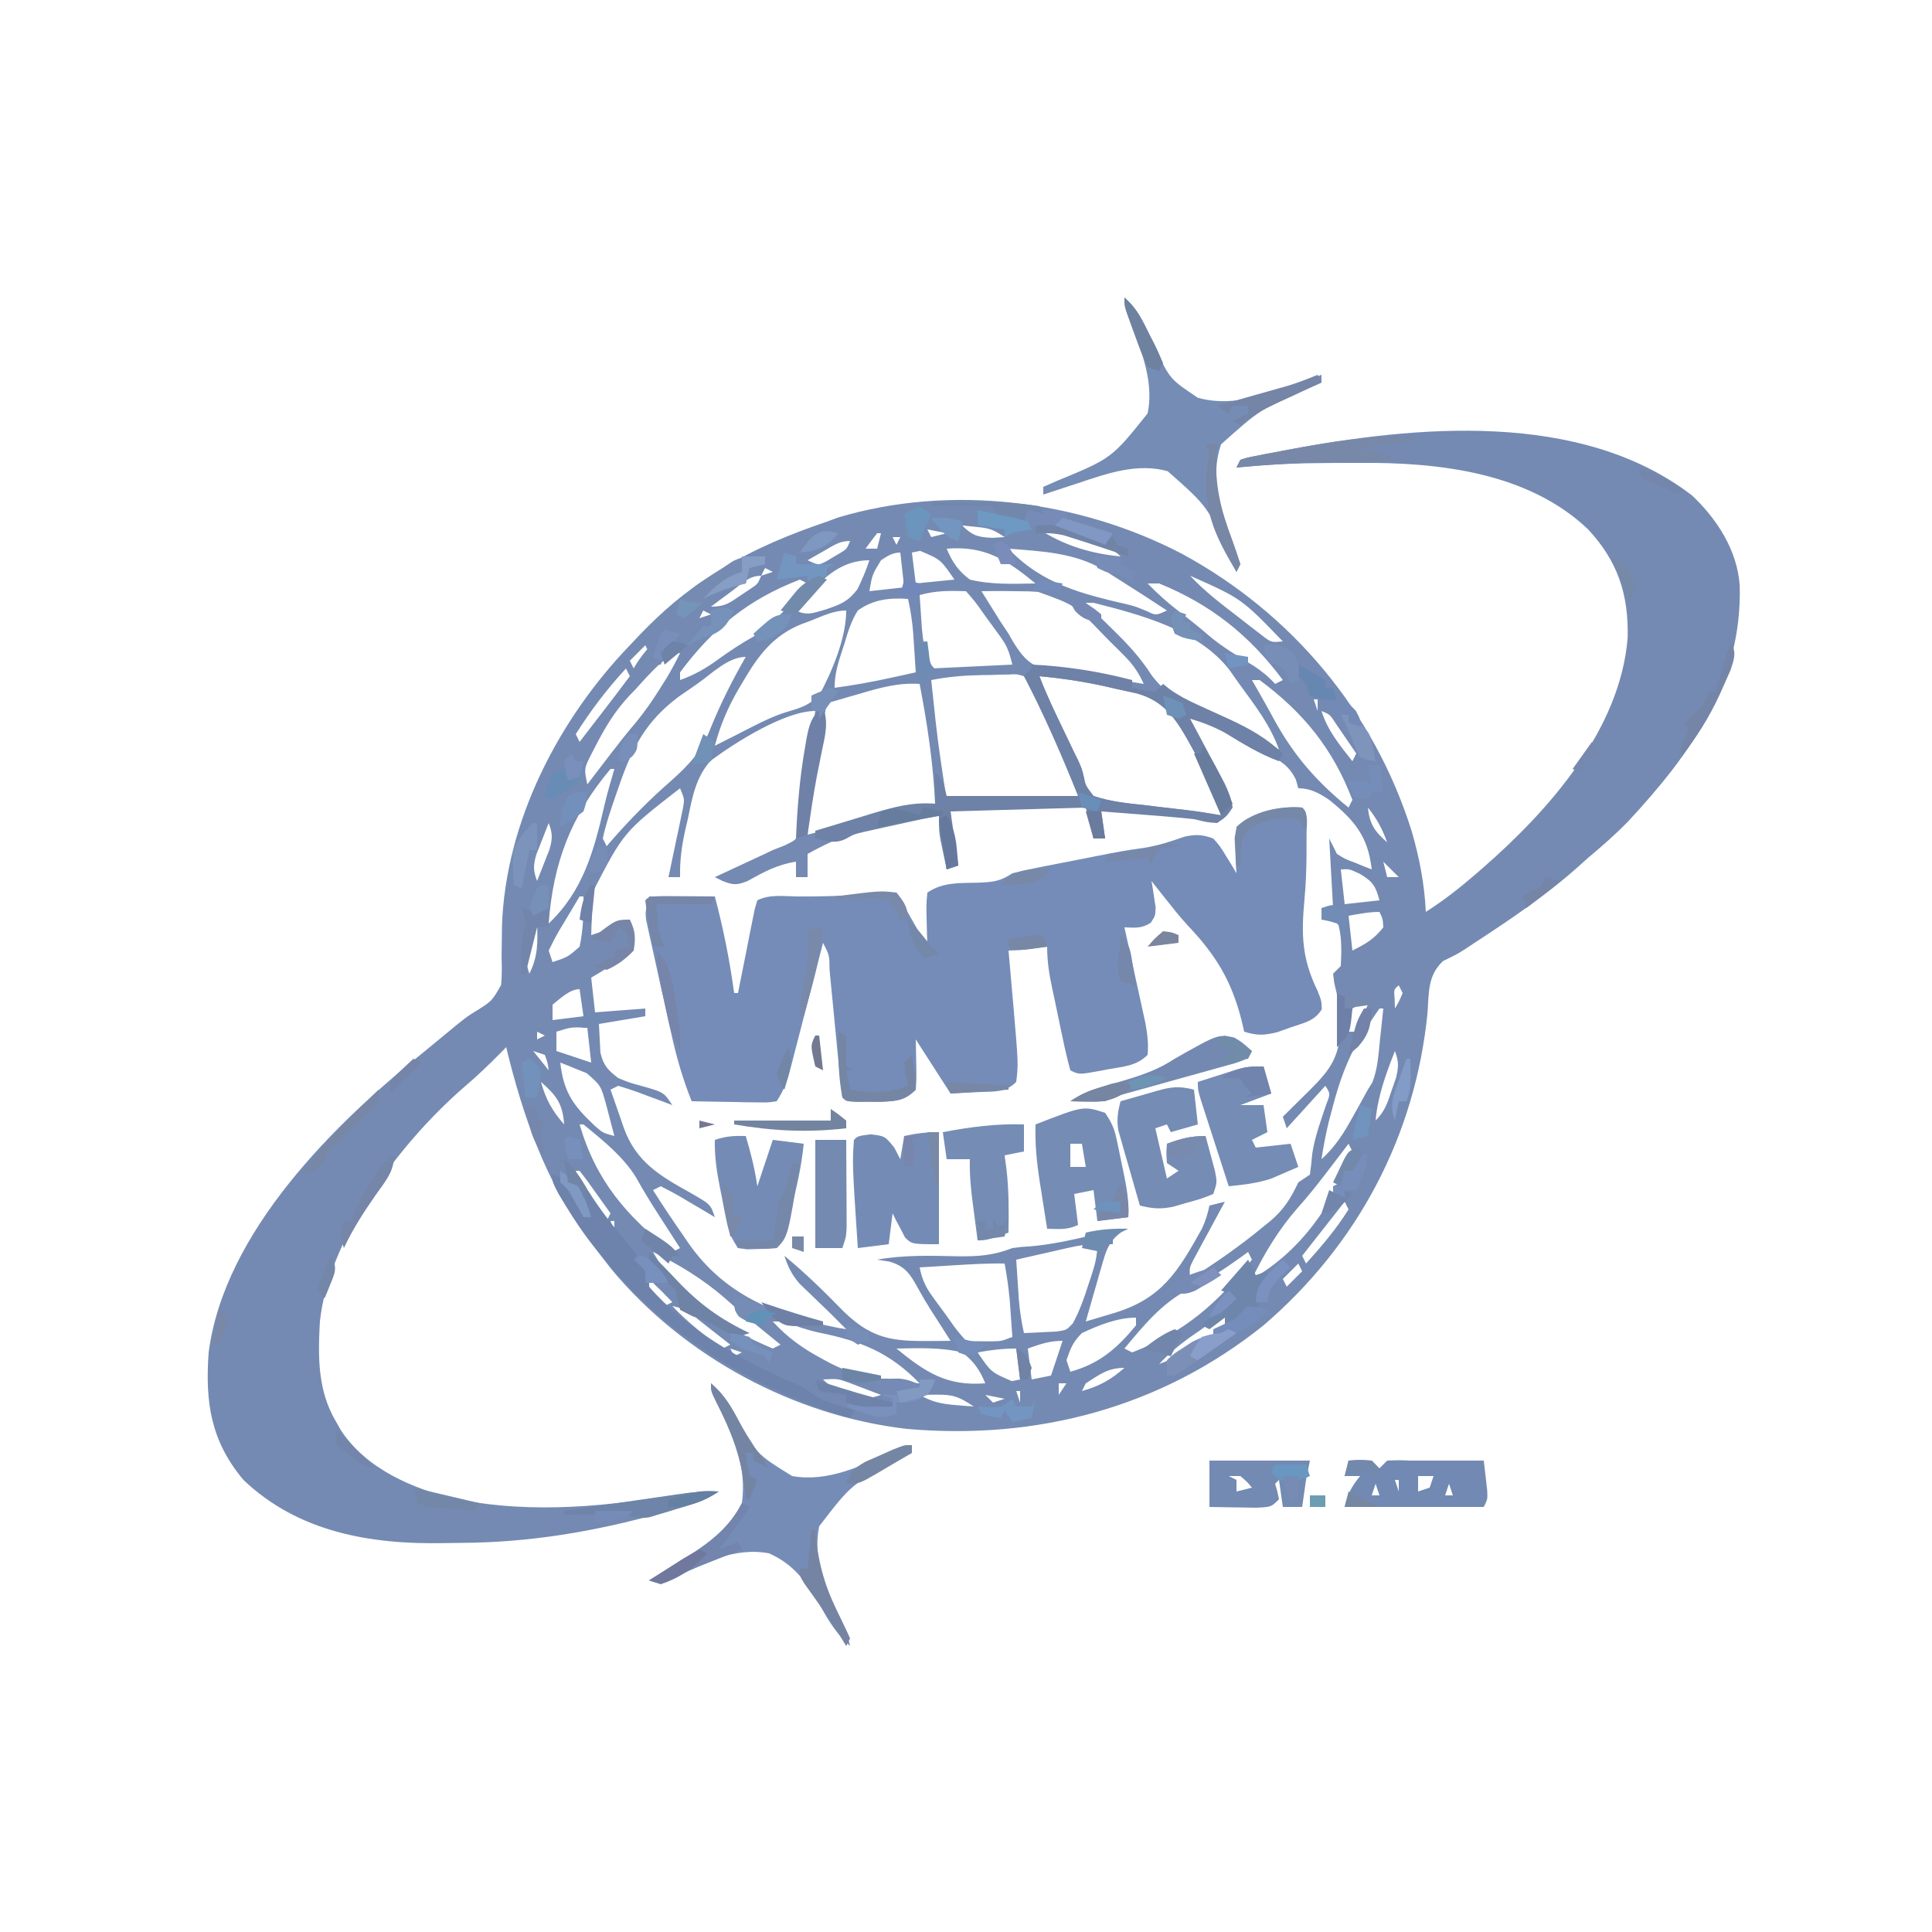 <svg height="500" width="500" xmlns="http://www.w3.org/2000/svg" version="1.1">
<path transform="translate(437.828,128.168)" fill="#748AB2" d="M0 0 C6.531 6.109 11.8 14.291 12.41 23.387 C13.06 48.385 -0.088 66.788 -16.473 84.418 C-19.758 87.785 -23.221 90.818 -26.828 93.832 C-27.702 94.617 -28.576 95.402 -29.477 96.211 C-37.782 103.601 -46.805 109.697 -56.105 115.766 C-56.922 116.308 -57.739 116.851 -58.58 117.41 C-60.828 118.832 -60.828 118.832 -64.359 120.543 C-68.378 124.269 -68.018 128.753 -68.391 134.02 C-71.579 165.868 -86.459 193.934 -110.828 214.832 C-137.344 236.116 -169.5 244.604 -203.212 241.621 C-232.386 238.235 -260.706 222.941 -279.516 200.395 C-280.967 198.551 -282.405 196.697 -283.828 194.832 C-284.434 194.053 -285.04 193.275 -285.664 192.473 C-296.562 177.778 -302.58 160.459 -306.828 142.832 C-307.241 143.256 -307.653 143.68 -308.078 144.117 C-311.223 147.312 -314.408 150.37 -317.828 153.27 C-334.106 167.396 -352.725 191.893 -355.047 213.91 C-355.536 223.078 -355.642 231.729 -350.828 239.832 C-350.427 240.535 -350.026 241.237 -349.613 241.961 C-343.112 251.892 -331.134 257.13 -319.938 259.738 C-299.521 263.848 -280.008 261.569 -259.633 258.199 C-256.992 257.853 -254.488 257.764 -251.828 257.832 C-255.763 260.455 -259.742 261.43 -264.266 262.707 C-265.193 262.97 -266.12 263.233 -267.075 263.505 C-284.088 268.221 -300.788 271.036 -318.451 271.127 C-319.978 271.139 -321.505 271.159 -323.031 271.189 C-341.923 271.555 -360.639 268.368 -374.828 254.832 C-383.275 244.763 -384.767 234.738 -383.828 221.832 C-379.768 190.549 -351.132 162.443 -327.828 143.832 C-325.092 141.581 -322.36 139.326 -319.629 137.07 C-316.828 134.832 -316.828 134.832 -314.745 133.555 C-310.525 130.93 -310.525 130.93 -308.143 126.753 C-307.919 124.311 -307.926 121.97 -308.016 119.52 C-308.002 117.728 -307.98 115.936 -307.949 114.145 C-307.939 113.251 -307.928 112.358 -307.917 111.438 C-306.991 84.431 -293.248 57.967 -274.828 38.832 C-273.949 37.901 -273.07 36.971 -272.164 36.012 C-266.479 30.134 -260.776 25.143 -253.828 20.832 C-252.78 20.175 -251.732 19.517 -250.652 18.84 C-242.108 13.643 -233.274 10.056 -223.828 6.832 C-222.883 6.481 -221.938 6.131 -220.965 5.77 C-191.801 -2.947 -158.7 1.206 -131.953 15.145 C-103.469 30.585 -82.177 56.047 -72.48 86.953 C-70.48 93.823 -69.165 100.679 -68.828 107.832 C-64.224 104.894 -60.078 101.657 -55.953 98.082 C-55.026 97.279 -55.026 97.279 -54.081 96.46 C-36.887 81.465 -18.493 60.661 -16.59 36.852 C-16.331 25.667 -19.141 17.086 -26.828 8.832 C-42.31 -5.942 -65.583 -8.542 -86.028 -8.374 C-88.325 -8.355 -90.621 -8.353 -92.918 -8.354 C-101.267 -8.333 -109.516 -8.045 -117.828 -7.168 C-117.498 -7.828 -117.168 -8.488 -116.828 -9.168 C-115.101 -9.73 -115.101 -9.73 -112.848 -10.168 C-112.02 -10.332 -111.193 -10.496 -110.34 -10.665 C-109.004 -10.914 -109.004 -10.914 -107.641 -11.168 C-106.732 -11.342 -105.824 -11.517 -104.888 -11.697 C-71.536 -17.999 -28.835 -22.104 0 0 Z M-188.828 7.832 C-186.116 10.435 -184.937 10.827 -181.078 11.02 C-179.469 10.927 -179.469 10.927 -177.828 10.832 C-180.729 8.898 -181.725 8.531 -185.016 8.207 C-186.274 8.083 -187.532 7.96 -188.828 7.832 Z M-197.828 8.832 C-197.498 9.492 -197.168 10.152 -196.828 10.832 C-195.508 10.502 -194.188 10.172 -192.828 9.832 C-194.478 9.502 -196.128 9.172 -197.828 8.832 Z M-168.828 8.832 C-162.608 12.979 -155.245 15.173 -147.828 15.832 C-150.532 13.129 -153.65 12.364 -157.203 11.207 C-157.876 10.978 -158.549 10.748 -159.242 10.512 C-162.647 9.386 -165.202 8.832 -168.828 8.832 Z M-210.828 9.832 C-211.854 11.145 -212.855 12.479 -213.828 13.832 C-212.838 13.832 -211.848 13.832 -210.828 13.832 C-210.498 12.512 -210.168 11.192 -209.828 9.832 C-210.158 9.832 -210.488 9.832 -210.828 9.832 Z M-201.828 9.832 C-200.828 11.832 -200.828 11.832 -200.828 11.832 Z M-206.828 10.832 C-206.498 11.492 -206.168 12.152 -205.828 12.832 C-205.498 12.172 -205.168 11.512 -204.828 10.832 C-205.488 10.832 -206.148 10.832 -206.828 10.832 Z M-224.453 14.332 C-225.27 14.796 -226.088 15.26 -226.93 15.738 C-227.556 16.099 -228.183 16.46 -228.828 16.832 C-226.014 18.127 -226.014 18.127 -224.039 17.125 C-223.433 16.76 -222.827 16.395 -222.203 16.02 C-221.592 15.662 -220.981 15.305 -220.352 14.938 C-218.667 13.894 -218.667 13.894 -217.828 11.832 C-220.571 11.832 -222.083 12.978 -224.453 14.332 Z M-192.828 13.832 C-191.393 17.275 -189.83 19.582 -186.828 21.832 C-181.308 23.181 -175.473 22.933 -169.828 22.832 C-177.371 16.661 -182.887 13.043 -192.828 13.832 Z M-176.828 13.832 C-168.148 23.013 -157.706 25.577 -145.833 28.307 C-143.828 28.832 -143.828 28.832 -140.945 30.031 C-138.693 31.138 -138.693 31.138 -135.828 29.832 C-139.875 27.155 -143.943 24.52 -148.055 21.943 C-149.505 21.035 -150.947 20.115 -152.387 19.191 C-159.962 14.832 -168.28 14.496 -176.828 13.832 Z M-201.828 14.832 C-201.498 17.472 -201.168 20.112 -200.828 22.832 C-197.528 22.502 -194.228 22.172 -190.828 21.832 C-194.35 16.658 -194.35 16.658 -199.703 14.395 C-200.755 14.611 -200.755 14.611 -201.828 14.832 Z M-209.828 16.832 C-212.118 20.596 -212.118 20.596 -212.828 24.832 C-208.373 24.337 -208.373 24.337 -203.828 23.832 C-204.158 20.862 -204.488 17.892 -204.828 14.832 C-206.895 14.832 -208.117 15.725 -209.828 16.832 Z M-226.129 23.102 C-228.083 25.306 -229.983 27.536 -231.828 29.832 C-228.882 31.305 -227.147 30.396 -224.016 29.52 C-220.297 28.265 -218.322 27.48 -215.926 24.336 C-214.716 21.865 -213.686 19.445 -212.828 16.832 C-218.275 16.832 -222.352 19.376 -226.129 23.102 Z M-239.828 18.832 C-240.158 19.492 -240.488 20.152 -240.828 20.832 C-239.838 20.502 -238.848 20.172 -237.828 19.832 C-238.488 19.502 -239.148 19.172 -239.828 18.832 Z M-248.453 24.832 C-249.456 25.575 -250.459 26.317 -251.492 27.082 C-252.263 27.66 -253.034 28.237 -253.828 28.832 C-250.24 28.832 -249.128 27.948 -246.203 25.957 C-245.406 25.423 -244.61 24.89 -243.789 24.34 C-241.717 22.974 -241.717 22.974 -240.828 20.832 C-244.06 20.832 -245.912 22.941 -248.453 24.832 Z M-129.828 20.832 C-126.038 24.915 -121.67 28.2 -117.266 31.582 C-116.498 32.184 -115.73 32.786 -114.939 33.406 C-114.2 33.975 -113.461 34.543 -112.699 35.129 C-112.028 35.648 -111.357 36.167 -110.666 36.702 C-108.762 38.094 -108.762 38.094 -105.828 37.832 C-116.527 26.739 -116.527 26.739 -129.828 20.832 Z M-230.828 21.832 C-244.064 26.895 -253.373 34.449 -261.828 45.832 C-261.828 46.492 -261.828 47.152 -261.828 47.832 C-258.123 46.496 -255.194 44.835 -252.016 42.52 C-249.018 40.354 -246.061 38.372 -242.828 36.582 C-237.184 33.17 -233.068 27.793 -228.828 22.832 C-229.488 22.502 -230.148 22.172 -230.828 21.832 Z M-140.828 22.832 C-138.186 25.564 -135.478 27.971 -132.453 30.27 C-129.882 32.236 -127.398 34.206 -124.953 36.332 C-121.369 39.381 -117.322 41.735 -113.316 44.184 C-111.185 45.596 -109.536 46.947 -107.828 48.832 C-107.168 48.502 -106.508 48.172 -105.828 47.832 C-114.447 36.255 -124.391 28.306 -137.828 22.832 C-138.818 22.832 -139.808 22.832 -140.828 22.832 Z M-199.828 25.832 C-199.712 27.687 -199.585 29.541 -199.453 31.395 C-199.384 32.427 -199.314 33.46 -199.242 34.523 C-198.83 38.502 -198.83 38.502 -196.828 44.832 C-186.433 44.337 -186.433 44.337 -175.828 43.832 C-176.686 40.401 -177.127 39.093 -179.078 36.414 C-179.522 35.8 -179.965 35.186 -180.422 34.553 C-180.886 33.923 -181.35 33.293 -181.828 32.645 C-182.292 32.003 -182.756 31.362 -183.234 30.701 C-185.38 27.642 -185.38 27.642 -187.828 24.832 C-192.099 24.692 -195.708 24.665 -199.828 25.832 Z M-183.828 24.832 C-182.791 26.501 -181.748 28.167 -180.703 29.832 C-180.123 30.76 -179.543 31.688 -178.945 32.645 C-177.897 34.222 -177.897 34.222 -176.828 35.832 C-176.44 36.517 -176.051 37.201 -175.651 37.906 C-173.577 41.215 -171.992 43.376 -168.289 44.828 C-165.303 45.479 -162.363 45.915 -159.328 46.27 C-157.799 46.489 -157.799 46.489 -156.238 46.713 C-154.288 46.991 -152.337 47.255 -150.383 47.503 C-147.517 47.872 -144.673 48.33 -141.828 48.832 C-143.149 45.911 -144.581 43.823 -146.84 41.555 C-147.433 40.958 -148.027 40.362 -148.639 39.748 C-149.258 39.136 -149.877 38.525 -150.516 37.895 C-151.416 36.983 -151.416 36.983 -152.334 36.053 C-159.615 28.432 -159.615 28.432 -169.141 25.02 C-169.888 24.973 -170.636 24.927 -171.406 24.879 C-175.549 24.799 -179.685 24.754 -183.828 24.832 Z M-215.828 29.832 C-217.511 32.509 -218.376 35.311 -219.266 38.332 C-219.52 39.104 -219.775 39.876 -220.037 40.672 C-221.07 43.886 -221.828 46.431 -221.828 49.832 C-216.955 49.186 -212.197 48.322 -207.391 47.27 C-206.154 47 -204.918 46.731 -203.645 46.453 C-202.715 46.248 -201.786 46.043 -200.828 45.832 C-200.97 43.603 -201.117 41.373 -201.266 39.145 C-201.347 37.903 -201.428 36.662 -201.512 35.383 C-201.773 32.45 -202.176 29.698 -202.828 26.832 C-207.628 26.481 -211.863 26.976 -215.828 29.832 Z M-156.828 27.832 C-156.189 28.471 -155.549 29.111 -154.891 29.77 C-154.434 30.228 -153.978 30.687 -153.508 31.16 C-152.273 32.389 -151.027 33.606 -149.773 34.816 C-145.888 38.607 -142.632 42.136 -139.703 46.707 C-133.713 54.566 -123.204 57.843 -114.38 61.64 C-111.74 62.873 -109.299 64.293 -106.828 65.832 C-108.993 59.68 -112.852 54.639 -116.668 49.423 C-117.677 48.039 -118.659 46.636 -119.637 45.23 C-127.644 34.851 -142.576 30.943 -154.828 27.832 C-155.488 27.832 -156.148 27.832 -156.828 27.832 Z M-255.828 29.832 C-256.158 30.492 -256.488 31.152 -256.828 31.832 C-255.838 31.502 -254.848 31.172 -253.828 30.832 C-254.488 30.502 -255.148 30.172 -255.828 29.832 Z M-228.141 32.52 C-229.137 32.886 -229.137 32.886 -230.154 33.26 C-237.646 36.187 -241.483 41.333 -245.453 48.082 C-245.846 48.741 -246.238 49.4 -246.642 50.078 C-249.421 54.857 -251.416 59.466 -252.828 64.832 C-251.287 64.053 -251.287 64.053 -249.715 63.258 C-248.716 62.757 -248.716 62.757 -247.697 62.245 C-246.23 61.505 -244.768 60.757 -243.309 60.001 C-240.063 58.34 -237.077 56.904 -233.562 55.891 C-230.224 54.926 -228.413 54.198 -225.828 51.832 C-222.501 45.596 -218.828 36.997 -218.828 29.832 C-222.145 29.832 -225.087 31.329 -228.141 32.52 Z M-270.828 38.832 C-272.148 40.152 -273.468 41.472 -274.828 42.832 C-274.498 43.492 -274.168 44.152 -273.828 44.832 C-272.508 43.512 -271.188 42.192 -269.828 40.832 C-270.158 40.172 -270.488 39.512 -270.828 38.832 Z M-274.801 51.719 C-278.662 55.773 -281.293 60.193 -283.828 65.145 C-284.144 65.756 -284.459 66.367 -284.784 66.997 C-286.681 70.766 -286.681 70.766 -285.828 74.832 C-285.164 73.963 -284.5 73.094 -283.816 72.199 C-282.925 71.035 -282.033 69.871 -281.141 68.707 C-280.706 68.137 -280.271 67.567 -279.822 66.98 C-277.679 64.186 -275.51 61.435 -273.227 58.754 C-270.965 55.999 -269.032 53.225 -267.141 50.207 C-266.559 49.287 -265.978 48.366 -265.379 47.418 C-264.083 45.257 -262.911 43.104 -261.828 40.832 C-265.811 40.832 -271.976 49.017 -274.801 51.719 Z M-257.145 48.644 C-258.766 49.788 -260.404 50.908 -262.043 52.027 C-270.893 58.612 -274.338 65.596 -277.828 75.832 C-278.055 76.478 -278.282 77.124 -278.516 77.79 C-279.78 81.432 -281.019 85.06 -281.828 88.832 C-281.498 89.492 -281.168 90.152 -280.828 90.832 C-280.028 89.906 -280.028 89.906 -279.211 88.961 C-274.48 83.584 -269.588 78.641 -264.188 73.938 C-259.349 69.619 -256.273 66.324 -253.891 60.207 C-251.29 53.803 -248.273 47.818 -244.828 41.832 C-249.32 41.832 -253.593 46.13 -257.145 48.644 Z M-275.828 44.832 C-280.745 50.171 -284.951 55.697 -288.828 61.832 C-288.498 62.492 -288.168 63.152 -287.828 63.832 C-286.224 61.749 -284.62 59.666 -283.016 57.582 C-282.564 56.996 -282.112 56.409 -281.646 55.805 C-279.355 52.827 -277.073 49.845 -274.828 46.832 C-275.158 46.172 -275.488 45.512 -275.828 44.832 Z M-196.828 47.832 C-196.54 50.562 -196.248 53.291 -195.953 56.02 C-195.874 56.769 -195.796 57.519 -195.715 58.291 C-194.964 65.192 -193.887 71.947 -192.828 78.832 C-181.608 78.502 -170.388 78.172 -158.828 77.832 C-159.59 73.263 -160.113 70.744 -162.008 66.793 C-162.442 65.883 -162.877 64.973 -163.324 64.035 C-163.779 63.102 -164.234 62.169 -164.703 61.207 C-165.15 60.266 -165.598 59.325 -166.059 58.355 C-168.878 52.232 -168.878 52.232 -172.828 46.832 C-174.743 46.27 -174.743 46.27 -176.848 46.406 C-177.623 46.415 -178.398 46.423 -179.197 46.432 C-180.407 46.475 -180.407 46.475 -181.641 46.52 C-182.435 46.529 -183.23 46.539 -184.049 46.549 C-188.398 46.632 -192.548 46.984 -196.828 47.832 Z M-168.828 46.832 C-166.968 51.758 -164.664 56.463 -162.391 61.207 C-161.599 62.86 -160.809 64.514 -160.02 66.168 C-159.629 66.958 -159.238 67.749 -158.835 68.563 C-157.828 70.832 -157.828 70.832 -157.343 72.91 C-156.907 75.111 -156.907 75.111 -154.828 77.832 C-150.474 79.301 -146.071 79.737 -141.516 80.207 C-140.292 80.358 -139.068 80.509 -137.807 80.664 C-135.52 80.945 -133.231 81.213 -130.94 81.462 C-127.882 81.826 -124.861 82.302 -121.828 82.832 C-123.5 76.591 -126.079 71.201 -129.203 65.582 C-129.578 64.897 -129.953 64.212 -130.34 63.506 C-133.72 57.554 -136.736 53.202 -143.594 51.285 C-145.418 50.865 -147.246 50.465 -149.078 50.082 C-149.982 49.874 -150.885 49.667 -151.816 49.453 C-157.473 48.192 -163.059 47.374 -168.828 46.832 Z M-113.828 47.832 C-113.251 48.837 -112.673 49.843 -112.078 50.879 C-110.649 53.373 -109.257 55.882 -107.891 58.41 C-102.796 67.597 -96.963 74.212 -88.828 80.832 C-88.498 80.172 -88.168 79.512 -87.828 78.832 C-92.891 65.596 -100.445 56.287 -111.828 47.832 C-112.488 47.832 -113.148 47.832 -113.828 47.832 Z M-215.203 51.332 C-216.035 51.571 -216.866 51.809 -217.723 52.055 C-219.76 52.64 -221.794 53.235 -223.828 53.832 C-226.136 65.141 -228.399 76.269 -228.828 87.832 C-221.204 85.989 -213.667 83.951 -206.152 81.699 C-202.72 80.804 -199.346 80.269 -195.828 79.832 C-196.313 69.286 -197.836 59.182 -199.828 48.832 C-205.349 48.475 -209.972 49.788 -215.203 51.332 Z M-97.828 52.832 C-97.498 53.822 -97.168 54.812 -96.828 55.832 C-96.828 54.842 -96.828 53.852 -96.828 52.832 C-97.158 52.832 -97.488 52.832 -97.828 52.832 Z M-95.828 55.832 C-94.238 60.921 -91.083 64.707 -87.828 68.832 C-87.498 68.172 -87.168 67.512 -86.828 66.832 C-87.948 65.183 -89.074 63.538 -90.203 61.895 C-90.83 60.978 -91.456 60.061 -92.102 59.117 C-93.626 56.748 -93.626 56.748 -95.828 55.832 Z M-253.941 68.73 C-257.773 72.998 -258.708 78.343 -259.828 83.832 C-260.161 85.261 -260.161 85.261 -260.5 86.719 C-261.413 90.844 -261.918 94.597 -261.828 98.832 C-262.818 98.832 -263.808 98.832 -264.828 98.832 C-264.702 98.242 -264.575 97.652 -264.445 97.044 C-263.877 94.371 -263.321 91.695 -262.766 89.02 C-262.566 88.091 -262.367 87.162 -262.162 86.205 C-261.978 85.312 -261.795 84.42 -261.605 83.5 C-261.433 82.678 -261.26 81.856 -261.082 81.009 C-260.652 78.655 -260.652 78.655 -261.828 75.832 C-276.397 87.137 -276.397 87.137 -284.438 102.699 C-284.503 104.034 -284.55 105.371 -284.578 106.707 C-284.623 107.74 -284.623 107.74 -284.668 108.793 C-284.738 110.472 -284.785 112.152 -284.828 113.832 C-281.348 112.697 -278.056 111.57 -274.828 109.832 C-273.947 114.853 -273.947 114.853 -274.828 117.832 C-277.863 120.681 -281.223 122.772 -284.828 124.832 C-284.498 127.802 -284.168 130.772 -283.828 133.832 C-277.393 133.337 -277.393 133.337 -270.828 132.832 C-270.828 133.492 -270.828 134.152 -270.828 134.832 C-276.768 135.822 -276.768 135.822 -282.828 136.832 C-282.746 138.4 -282.663 139.967 -282.578 141.582 C-282.532 142.464 -282.485 143.345 -282.438 144.254 C-281.646 147.601 -280.54 148.741 -277.828 150.832 C-274.878 152.05 -274.878 152.05 -271.703 152.895 C-266.045 154.506 -266.045 154.506 -263.828 157.832 C-264.816 157.459 -265.803 157.087 -266.82 156.703 C-268.114 156.225 -269.409 155.747 -270.703 155.27 C-271.354 155.023 -272.005 154.776 -272.676 154.521 C-274.373 153.9 -276.1 153.361 -277.828 152.832 C-278.818 153.327 -278.818 153.327 -279.828 153.832 C-278.949 156.402 -278.051 158.961 -277.141 161.52 C-276.896 162.241 -276.652 162.962 -276.4 163.705 C-273.178 172.639 -266.935 176.192 -259.004 180.613 C-253.93 183.527 -253.93 183.527 -252.828 186.832 C-253.816 186.243 -254.803 185.654 -255.82 185.047 C-257.114 184.287 -258.409 183.528 -259.703 182.77 C-260.354 182.38 -261.005 181.99 -261.676 181.588 C-263.359 180.608 -265.091 179.713 -266.828 178.832 C-267.818 179.327 -267.818 179.327 -268.828 179.832 C-266.266 183.906 -263.582 187.886 -260.828 191.832 C-260.443 192.398 -260.057 192.964 -259.66 193.547 C-250.255 207.065 -236.853 212.333 -221.039 215.457 C-220.309 215.581 -219.58 215.705 -218.828 215.832 C-219.468 215.193 -220.107 214.553 -220.766 213.895 C-221.439 213.216 -221.439 213.216 -222.125 212.523 C-223.433 211.224 -224.76 209.944 -226.094 208.672 C-226.893 207.9 -227.692 207.128 -228.516 206.332 C-229.283 205.6 -230.05 204.868 -230.84 204.113 C-232.892 201.758 -233.858 199.78 -234.828 196.832 C-229.369 201.32 -224.412 206.198 -219.477 211.246 C-211.307 219.223 -205.45 218.954 -194.426 218.867 C-193.569 218.856 -192.711 218.844 -191.828 218.832 C-192.275 218.131 -192.723 217.43 -193.184 216.707 C-193.788 215.758 -194.393 214.81 -195.016 213.832 C-195.659 212.833 -196.302 211.834 -196.965 210.805 C-198.078 209.029 -199.156 207.23 -200.16 205.391 C-202.198 201.69 -203.461 199.547 -207.641 198.332 C-208.692 198.167 -209.744 198.002 -210.828 197.832 C-203.818 196.574 -196.933 196.803 -189.834 196.959 C-184.683 197.019 -180.684 196.745 -175.828 194.832 C-173.547 194.523 -173.547 194.523 -171.328 194.395 C-165.737 193.936 -160.388 192.718 -154.93 191.453 C-151.828 190.832 -151.828 190.832 -147.828 190.832 C-148.29 191.231 -148.752 191.629 -149.228 192.04 C-151.112 194.15 -151.657 195.791 -152.434 198.5 C-152.695 199.393 -152.956 200.285 -153.225 201.205 C-153.486 202.134 -153.747 203.063 -154.016 204.02 C-154.288 204.96 -154.561 205.9 -154.842 206.869 C-155.513 209.188 -156.174 211.509 -156.828 213.832 C-155.264 213.365 -153.7 212.897 -152.137 212.43 C-150.83 212.039 -150.83 212.039 -149.498 211.641 C-137.062 207.873 -132.951 200.878 -126.793 189.859 C-125.84 187.858 -125.283 185.996 -124.828 183.832 C-123.508 183.502 -122.188 183.172 -120.828 182.832 C-121.101 183.331 -121.373 183.831 -121.654 184.345 C-122.885 186.608 -124.107 188.876 -125.328 191.145 C-125.757 191.93 -126.187 192.716 -126.629 193.525 C-127.035 194.283 -127.441 195.04 -127.859 195.82 C-128.425 196.865 -128.425 196.865 -129.002 197.931 C-130.027 199.945 -130.027 199.945 -129.828 202.832 C-123.166 198.643 -116.823 194.225 -110.766 189.207 C-110.218 188.764 -109.671 188.322 -109.107 187.866 C-105.559 184.864 -103.792 181.992 -101.828 177.832 C-100.838 177.172 -99.848 176.512 -98.828 175.832 C-98.589 174.025 -98.365 172.215 -98.215 170.398 C-97.549 165.978 -95.992 161.816 -94.57 157.59 C-93.518 154.898 -93.518 154.898 -94.828 152.832 C-98.128 156.462 -101.428 160.092 -104.828 163.832 C-105.158 162.842 -105.488 161.852 -105.828 160.832 C-105.069 160.084 -104.31 159.337 -103.527 158.566 C-102.523 157.572 -101.519 156.577 -100.516 155.582 C-99.766 154.845 -99.766 154.845 -99.002 154.094 C-93.453 148.581 -91.369 145.643 -90.805 137.863 C-90.836 133.777 -91.59 130.008 -92.551 126.047 C-92.642 125.316 -92.734 124.585 -92.828 123.832 C-92.168 123.172 -91.508 122.512 -90.828 121.832 C-90.626 117.652 -90.492 113.842 -91.828 109.832 C-93.148 109.832 -94.468 109.832 -95.828 109.832 C-95.828 108.842 -95.828 107.852 -95.828 106.832 C-94.838 106.832 -93.848 106.832 -92.828 106.832 C-93.158 100.892 -93.488 94.952 -93.828 88.832 C-92.838 90.812 -92.838 90.812 -91.828 92.832 C-89.671 94.165 -89.671 94.165 -87.203 95.082 C-86.386 95.417 -85.569 95.752 -84.727 96.098 C-84.1 96.34 -83.474 96.582 -82.828 96.832 C-83.775 88.314 -87.24 84.18 -93.828 78.832 C-96.411 77.119 -98.652 75.832 -101.828 75.832 C-102.141 74.716 -102.141 74.716 -102.461 73.578 C-104.255 69.975 -106.248 68.92 -109.703 66.895 C-110.275 66.558 -110.847 66.221 -111.437 65.873 C-119.918 60.914 -119.918 60.914 -128.828 56.832 C-129.488 57.162 -130.148 57.492 -130.828 57.832 C-130.382 58.664 -130.382 58.664 -129.926 59.513 C-128.576 62.033 -127.233 64.558 -125.891 67.082 C-125.422 67.955 -124.953 68.827 -124.471 69.727 C-124.023 70.571 -123.575 71.415 -123.113 72.285 C-122.7 73.06 -122.286 73.835 -121.86 74.634 C-120.877 76.727 -120.191 78.55 -119.828 80.832 C-120.891 82.645 -120.891 82.645 -122.828 83.832 C-125.328 83.582 -125.328 83.582 -128.828 82.832 C-137.133 81.891 -145.492 81.404 -153.828 80.832 C-152.838 84.792 -152.838 84.792 -151.828 88.832 C-152.818 88.832 -153.808 88.832 -154.828 88.832 C-155.045 87.409 -155.045 87.409 -155.266 85.957 C-155.657 82.939 -155.657 82.939 -156.828 80.832 C-161.161 80.803 -165.495 80.785 -169.828 80.77 C-171.659 80.757 -171.659 80.757 -173.527 80.744 C-179.728 80.727 -185.701 80.859 -191.828 81.832 C-191.333 88.762 -191.333 88.762 -190.828 95.832 C-191.818 96.327 -191.818 96.327 -192.828 96.832 C-193.818 89.902 -193.818 89.902 -194.828 82.832 C-207.026 83.571 -218.17 86.84 -228.828 92.832 C-228.828 94.812 -228.828 96.792 -228.828 98.832 C-229.818 98.832 -230.808 98.832 -231.828 98.832 C-231.828 97.512 -231.828 96.192 -231.828 94.832 C-236.649 95.574 -240.208 97.519 -244.426 99.871 C-247.147 100.96 -248.146 100.882 -250.828 99.832 C-251.818 99.337 -251.818 99.337 -252.828 98.832 C-251.815 98.362 -250.802 97.891 -249.758 97.406 C-248.406 96.777 -247.055 96.148 -245.703 95.52 C-245.038 95.211 -244.373 94.902 -243.688 94.584 C-243.03 94.278 -242.373 93.972 -241.695 93.656 C-241.098 93.379 -240.501 93.101 -239.886 92.815 C-239.207 92.491 -238.528 92.166 -237.828 91.832 C-236.788 91.423 -235.747 91.014 -234.676 90.592 C-231.613 89.098 -231.613 89.098 -230.796 86.108 C-230.601 84.492 -230.601 84.492 -230.402 82.844 C-230.246 81.662 -230.089 80.481 -229.928 79.264 C-229.792 78.028 -229.656 76.793 -229.516 75.52 C-229.36 74.296 -229.205 73.072 -229.045 71.811 C-228.755 69.523 -228.477 67.235 -228.214 64.944 C-227.835 61.889 -227.356 58.865 -226.828 55.832 C-234.762 55.832 -247.719 64.103 -253.941 68.73 Z M-289.828 63.832 C-288.828 65.832 -288.828 65.832 -288.828 65.832 Z M-290.828 65.832 C-289.828 67.832 -289.828 67.832 -289.828 67.832 Z M-292.828 68.832 C-291.828 70.832 -291.828 70.832 -291.828 70.832 Z M-85.828 69.832 C-84.828 71.832 -84.828 71.832 -84.828 71.832 Z M-279.828 70.832 C-290.126 83.096 -294.66 95.147 -295.828 110.832 C-286.786 102.284 -284.036 91.708 -281.349 80.014 C-280.61 76.921 -279.729 73.881 -278.828 70.832 C-279.158 70.832 -279.488 70.832 -279.828 70.832 Z M-84.828 78.832 C-83.828 80.832 -83.828 80.832 -83.828 80.832 Z M-293.828 79.832 C-292.828 81.832 -292.828 81.832 -292.828 81.832 Z M-83.828 80.832 C-83.349 85.146 -82.082 86.998 -78.828 89.832 C-80.077 86.373 -81.503 83.685 -83.828 80.832 Z M-294.828 81.832 C-293.828 84.832 -293.828 84.832 -293.828 84.832 Z M-295.828 84.832 C-296.529 86.577 -297.213 88.328 -297.891 90.082 C-298.273 91.057 -298.656 92.031 -299.051 93.035 C-299.839 95.872 -299.853 97.126 -298.828 99.832 C-298.127 98.087 -297.443 96.336 -296.766 94.582 C-296.383 93.608 -296 92.633 -295.605 91.629 C-294.817 88.792 -294.804 87.538 -295.828 84.832 Z M-78.828 89.832 C-77.828 91.832 -77.828 91.832 -77.828 91.832 Z M-79.828 94.832 C-79.498 96.152 -79.168 97.472 -78.828 98.832 C-77.838 98.832 -76.848 98.832 -75.828 98.832 C-77.148 97.512 -78.468 96.192 -79.828 94.832 Z M-90.828 96.832 C-90.498 99.802 -90.168 102.772 -89.828 105.832 C-85.373 105.337 -85.373 105.337 -80.828 104.832 C-81.825 101.145 -82.486 100.039 -85.828 98.02 C-88.6 96.709 -88.6 96.709 -90.828 96.832 Z M-300.828 99.832 C-299.828 102.832 -299.828 102.832 -299.828 102.832 Z M-77.828 102.832 C-76.828 104.832 -76.828 104.832 -76.828 104.832 Z M-301.828 103.832 C-300.828 106.832 -300.828 106.832 -300.828 106.832 Z M-287.828 103.832 C-289.195 106.096 -290.547 108.367 -291.891 110.645 C-292.476 111.608 -292.476 111.608 -293.072 112.592 C-294.069 114.295 -294.956 116.061 -295.828 117.832 C-295.498 118.822 -295.168 119.812 -294.828 120.832 C-290.855 119.49 -290.855 119.49 -287.828 116.832 C-286.885 112.497 -286.783 108.258 -286.828 103.832 C-287.158 103.832 -287.488 103.832 -287.828 103.832 Z M-88.828 108.832 C-88.498 111.802 -88.168 114.772 -87.828 117.832 C-84.25 116.043 -82.268 114.905 -79.828 111.832 C-79.965 109.613 -79.965 109.613 -80.828 107.832 C-83.557 107.832 -86.145 108.365 -88.828 108.832 Z M-299.828 110.832 C-300.194 112.246 -300.545 113.663 -300.891 115.082 C-301.088 115.871 -301.285 116.66 -301.488 117.473 C-301.843 119.936 -301.597 121.488 -300.828 123.832 C-298.58 119.335 -298.661 115.753 -298.828 110.832 C-299.158 110.832 -299.488 110.832 -299.828 110.832 Z M-75.828 111.832 C-75.828 114.832 -75.828 114.832 -75.828 114.832 Z M-75.828 126.832 C-77.124 127.898 -77.124 127.898 -76.891 130.395 C-76.87 131.199 -76.849 132.003 -76.828 132.832 C-75.72 130.949 -75.72 130.949 -74.828 128.832 C-75.158 128.172 -75.488 127.512 -75.828 126.832 Z M-294.828 131.832 C-294.828 133.152 -294.828 134.472 -294.828 135.832 C-292.188 135.502 -289.548 135.172 -286.828 134.832 C-287.158 132.522 -287.488 130.212 -287.828 127.832 C-290.456 127.832 -292.876 130.337 -294.828 131.832 Z M-87.828 132.832 C-88.486 135.861 -88.486 135.861 -88.828 138.832 C-88.168 138.832 -87.508 138.832 -86.828 138.832 C-85.838 136.522 -84.848 134.212 -83.828 131.832 C-85.903 131.683 -85.903 131.683 -87.828 132.832 Z M-80.828 132.832 C-81.997 134.489 -83.112 136.185 -84.203 137.895 C-84.809 138.834 -85.415 139.774 -86.039 140.742 C-89.308 146.388 -91.313 152.098 -92.953 158.395 C-93.286 159.654 -93.618 160.913 -93.961 162.211 C-94.727 165.412 -95.337 168.579 -95.828 171.832 C-92.253 168.625 -89.995 164.997 -87.703 160.832 C-87.183 159.908 -87.183 159.908 -86.652 158.965 C-85.698 157.261 -84.762 155.547 -83.828 153.832 C-83.441 153.208 -83.055 152.584 -82.656 151.941 C-81.285 148.449 -81.079 144.795 -80.703 141.082 C-80.617 140.289 -80.53 139.496 -80.441 138.68 C-80.23 136.731 -80.028 134.782 -79.828 132.832 C-80.158 132.832 -80.488 132.832 -80.828 132.832 Z M-293.828 138.832 C-293.828 140.482 -293.828 142.132 -293.828 143.832 C-290.858 144.822 -287.888 145.812 -284.828 146.832 C-285.158 143.862 -285.488 140.892 -285.828 137.832 C-289.969 137.622 -289.969 137.622 -293.828 138.832 Z M-74.828 137.832 C-73.828 139.832 -73.828 139.832 -73.828 139.832 Z M-298.828 138.832 C-298.828 139.492 -298.828 140.152 -298.828 140.832 C-298.168 140.502 -297.508 140.172 -296.828 139.832 C-297.488 139.502 -298.148 139.172 -298.828 138.832 Z M-75.828 140.832 C-74.828 143.832 -74.828 143.832 -74.828 143.832 Z M-299.828 143.832 C-298.508 145.482 -297.188 147.132 -295.828 148.832 C-296.095 146.847 -296.095 146.847 -296.828 144.832 C-297.818 144.502 -298.808 144.172 -299.828 143.832 Z M-76.828 143.832 C-79.155 149.816 -81.257 155.412 -81.828 161.832 C-79.358 159.362 -78.758 157.257 -77.641 153.957 C-77.276 152.908 -76.911 151.858 -76.535 150.777 C-75.844 147.896 -75.796 146.554 -76.828 143.832 Z M-292.828 146.832 C-291.984 154.433 -289.534 157.849 -284.02 163.082 C-281.86 165.013 -281.86 165.013 -278.828 165.832 C-279.281 164.081 -279.741 162.331 -280.203 160.582 C-280.458 159.607 -280.714 158.633 -280.977 157.629 C-282.336 152.758 -282.336 152.758 -285.992 149.566 C-286.804 149.242 -287.616 148.917 -288.453 148.582 C-289.27 148.247 -290.088 147.912 -290.93 147.566 C-291.556 147.324 -292.183 147.082 -292.828 146.832 Z M-297.828 151.832 C-296.57 156.34 -294.924 159.323 -291.828 162.832 C-292.201 157.482 -293.824 155.323 -297.828 151.832 Z M-82.828 161.832 C-81.828 163.832 -81.828 163.832 -81.828 163.832 Z M-291.828 162.832 C-290.828 164.832 -290.828 164.832 -290.828 164.832 Z M-287.828 162.832 C-283.614 177.326 -275.691 186.613 -263.828 195.832 C-262.838 195.337 -262.838 195.337 -261.828 194.832 C-262.42 193.914 -263.011 192.996 -263.621 192.051 C-264.001 191.46 -264.381 190.869 -264.773 190.261 C-265.607 188.966 -266.444 187.672 -267.282 186.38 C-269.363 183.161 -271.341 179.933 -273.203 176.582 C-276.563 171.101 -281.899 166.868 -286.828 162.832 C-287.158 162.832 -287.488 162.832 -287.828 162.832 Z M-88.828 167.832 C-89.48 168.689 -90.133 169.546 -90.805 170.43 C-91.687 171.585 -92.57 172.74 -93.453 173.895 C-94.142 174.795 -94.142 174.795 -94.845 175.714 C-97.152 178.714 -99.48 181.645 -102.016 184.457 C-106.796 189.891 -110.713 196.311 -113.828 202.832 C-101.307 195.818 -92.538 183.267 -87.828 169.832 C-88.158 169.172 -88.488 168.512 -88.828 167.832 Z M-291.828 169.832 C-290.828 171.832 -290.828 171.832 -290.828 171.832 Z M-96.828 171.832 C-95.828 173.832 -95.828 173.832 -95.828 173.832 Z M-289.828 172.832 C-288.828 174.832 -288.828 174.832 -288.828 174.832 Z M-288.828 174.832 C-287.238 179.921 -284.083 183.707 -280.828 187.832 C-280.498 187.172 -280.168 186.512 -279.828 185.832 C-281.137 183.996 -282.45 182.163 -283.766 180.332 C-284.497 179.311 -285.227 178.29 -285.98 177.238 C-286.59 176.444 -287.2 175.65 -287.828 174.832 C-288.158 174.832 -288.488 174.832 -288.828 174.832 Z M-85.828 175.832 C-84.828 177.832 -84.828 177.832 -84.828 177.832 Z M-86.828 177.832 C-85.828 179.832 -85.828 179.832 -85.828 179.832 Z M-87.828 179.832 C-87.828 182.832 -87.828 182.832 -87.828 182.832 Z M-89.828 182.832 C-95.273 189.762 -95.273 189.762 -100.828 196.832 C-100.498 197.492 -100.168 198.152 -99.828 198.832 C-95.786 194.359 -92.026 189.949 -88.828 184.832 C-89.158 184.172 -89.488 183.512 -89.828 182.832 Z M-279.828 187.832 C-279.498 188.822 -279.168 189.812 -278.828 190.832 C-278.828 189.842 -278.828 188.852 -278.828 187.832 C-279.158 187.832 -279.488 187.832 -279.828 187.832 Z M-161.059 194.707 C-161.861 194.887 -162.663 195.068 -163.49 195.254 C-164.324 195.445 -165.157 195.635 -166.016 195.832 C-166.861 196.023 -167.706 196.214 -168.576 196.41 C-170.661 196.881 -172.745 197.356 -174.828 197.832 C-174.686 200.061 -174.54 202.291 -174.391 204.52 C-174.309 205.761 -174.228 207.002 -174.145 208.281 C-173.883 211.214 -173.48 213.966 -172.828 216.832 C-171.056 216.772 -169.286 216.683 -167.516 216.582 C-166.529 216.536 -165.543 216.489 -164.527 216.441 C-161.79 216.062 -161.79 216.062 -160.141 214.258 C-158.406 211.051 -157.245 207.73 -156.141 204.27 C-155.916 203.597 -155.691 202.925 -155.459 202.232 C-154.506 199.316 -153.828 196.92 -153.828 193.832 C-156.487 193.832 -158.491 194.124 -161.059 194.707 Z M-268.828 195.832 C-261.913 208.235 -250.622 215.448 -237.828 220.832 C-237.168 220.502 -236.508 220.172 -235.828 219.832 C-236.897 218.962 -236.897 218.962 -237.988 218.074 C-238.946 217.293 -239.904 216.512 -240.891 215.707 C-241.903 214.882 -242.914 214.057 -243.957 213.207 C-246.126 211.412 -248.236 209.589 -250.328 207.707 C-255.835 202.934 -262.259 198.97 -268.828 195.832 Z M-114.828 195.832 C-115.422 196.268 -116.017 196.703 -116.629 197.152 C-121.055 200.332 -125.354 203.149 -130.266 205.52 C-137.232 209.152 -141.861 214.894 -146.828 220.832 C-146.168 221.162 -145.508 221.492 -144.828 221.832 C-131.369 216.684 -122.679 209.099 -113.828 197.832 C-114.323 196.842 -114.323 196.842 -114.828 195.832 Z M-101.828 198.832 C-103.148 200.152 -104.468 201.472 -105.828 202.832 C-105.498 203.492 -105.168 204.152 -104.828 204.832 C-103.508 203.512 -102.188 202.192 -100.828 200.832 C-101.158 200.172 -101.488 199.512 -101.828 198.832 Z M-191.641 199.332 C-192.429 199.38 -193.217 199.427 -194.029 199.477 C-195.962 199.594 -197.895 199.713 -199.828 199.832 C-199.231 202.8 -198.357 204.808 -196.578 207.25 C-196.135 207.864 -195.691 208.478 -195.234 209.111 C-194.77 209.741 -194.306 210.371 -193.828 211.02 C-193.364 211.661 -192.9 212.302 -192.422 212.963 C-190.276 216.022 -190.276 216.022 -187.828 218.832 C-186.373 218.931 -184.912 218.962 -183.453 218.957 C-182.266 218.961 -182.266 218.961 -181.055 218.965 C-178.655 218.918 -178.655 218.918 -175.828 217.832 C-175.971 215.79 -176.117 213.749 -176.266 211.707 C-176.347 210.57 -176.428 209.433 -176.512 208.262 C-176.805 205.078 -177.259 201.977 -177.828 198.832 C-182.449 198.758 -187.032 199.046 -191.641 199.332 Z M-270.828 203.832 C-269.178 205.812 -267.528 207.792 -265.828 209.832 C-265.168 209.502 -264.508 209.172 -263.828 208.832 C-265.452 207.123 -267.121 205.458 -268.828 203.832 C-269.488 203.832 -270.148 203.832 -270.828 203.832 Z M-263.828 209.832 C-259.858 214.05 -255.52 217.444 -250.828 220.832 C-250.168 220.502 -249.508 220.172 -248.828 219.832 C-250.949 218.159 -253.074 216.494 -255.203 214.832 C-255.806 214.355 -256.41 213.878 -257.031 213.387 C-260.072 210.728 -260.072 210.728 -263.828 209.832 Z M-127.203 216.082 C-127.781 216.478 -128.358 216.874 -128.953 217.281 C-132.22 219.556 -135.115 221.918 -137.828 224.832 C-133.988 223.422 -130.661 221.639 -127.203 219.457 C-125.792 218.579 -125.792 218.579 -124.352 217.684 C-121.939 215.913 -120.459 214.317 -118.828 211.832 C-122.166 211.832 -124.554 214.221 -127.203 216.082 Z M-157.828 216.832 C-160.154 219.163 -160.724 220.635 -161.828 223.832 C-161.498 224.822 -161.168 225.812 -160.828 226.832 C-153.346 224.791 -148.732 220.815 -143.828 214.832 C-143.828 214.172 -143.828 213.512 -143.828 212.832 C-148.659 212.832 -153.507 214.81 -157.828 216.832 Z M-237.828 213.832 C-233.988 218.045 -230.028 220.828 -225.016 223.52 C-224.281 223.915 -223.546 224.31 -222.789 224.717 C-215.333 228.477 -208.09 229.487 -199.828 229.832 C-207.715 221.754 -215.075 218.894 -225.938 216.691 C-229.136 215.985 -231.821 215.065 -234.828 213.832 C-235.818 213.832 -236.808 213.832 -237.828 213.832 Z M-171.828 220.832 C-171.498 223.472 -171.168 226.112 -170.828 228.832 C-169.178 228.502 -167.528 228.172 -165.828 227.832 C-164.838 224.862 -163.848 221.892 -162.828 218.832 C-166.208 218.832 -168.663 219.707 -171.828 220.832 Z M-248.828 220.832 C-248.498 221.492 -248.168 222.152 -247.828 222.832 C-247.168 222.502 -246.508 222.172 -245.828 221.832 C-246.818 221.502 -247.808 221.172 -248.828 220.832 Z M-205.828 220.832 C-198.286 227.003 -192.769 230.621 -182.828 229.832 C-184.263 226.389 -185.827 224.082 -188.828 221.832 C-194.349 220.483 -200.183 220.731 -205.828 220.832 Z M-184.828 221.832 C-181.33 226.961 -181.33 226.961 -175.953 229.27 C-175.252 229.125 -174.551 228.981 -173.828 228.832 C-174.158 226.192 -174.488 223.552 -174.828 220.832 C-178.337 220.832 -181.393 221.207 -184.828 221.832 Z M-156.828 229.832 C-157.158 230.492 -157.488 231.152 -157.828 231.832 C-153.32 230.574 -150.337 228.928 -146.828 225.832 C-151.127 225.832 -153.199 227.547 -156.828 229.832 Z M-224.828 228.832 C-222.667 230.993 -221.307 231.548 -218.453 232.52 C-217.682 232.792 -216.911 233.064 -216.117 233.344 C-213.628 233.875 -212.213 233.643 -209.828 232.832 C-211.575 232.157 -213.326 231.493 -215.078 230.832 C-216.54 230.275 -216.54 230.275 -218.031 229.707 C-220.976 228.633 -220.976 228.633 -224.828 228.832 Z M-163.828 229.832 C-163.828 230.822 -163.828 231.812 -163.828 232.832 C-163.168 231.842 -162.508 230.852 -161.828 229.832 C-162.488 229.832 -163.148 229.832 -163.828 229.832 Z M-169.828 230.832 C-168.828 232.832 -168.828 232.832 -168.828 232.832 Z M-174.828 231.832 C-174.498 232.822 -174.168 233.812 -173.828 234.832 C-173.828 233.842 -173.828 232.852 -173.828 231.832 C-174.158 231.832 -174.488 231.832 -174.828 231.832 Z M-199.828 232.832 C-196.709 234.625 -194.151 235.175 -190.578 235.457 C-189.686 235.532 -188.794 235.607 -187.875 235.684 C-186.862 235.757 -186.862 235.757 -185.828 235.832 C-189.518 233.372 -191.102 232.707 -195.453 232.77 C-196.27 232.779 -197.088 232.788 -197.93 232.797 C-198.556 232.808 -199.183 232.82 -199.828 232.832 Z M-182.828 232.832 C-182.168 233.492 -181.508 234.152 -180.828 234.832 C-179.838 234.502 -178.848 234.172 -177.828 233.832 C-179.478 233.502 -181.128 233.172 -182.828 232.832 Z"></path>
<path transform="translate(337,209)" fill="#748CB7" d="M0 0 C1.789 1.789 1.132 4.193 1.137 6.573 C1.133 7.354 1.129 8.134 1.125 8.938 C1.127 9.741 1.128 10.545 1.13 11.374 C1.115 15.521 0.985 19.613 0.598 23.742 C-0.239 32.857 -0.118 38.986 3.969 47.398 C5 50 5 50 5.078 52.176 C3.273 55.231 0.517 55.691 -2.75 56.812 C-3.982 57.252 -5.215 57.692 -6.484 58.145 C-9.901 58.976 -11.693 59.029 -15 58 C-15.233 56.996 -15.467 55.992 -15.707 54.957 C-18.349 44.691 -22.378 38.13 -29.622 30.492 C-31.775 28.161 -33.724 25.678 -35.688 23.188 C-36.652 21.971 -36.652 21.971 -37.637 20.73 C-38.312 19.874 -38.312 19.874 -39 19 C-38.84 19.922 -38.84 19.922 -38.676 20.863 C-38.556 21.672 -38.436 22.48 -38.312 23.312 C-38.121 24.513 -38.121 24.513 -37.926 25.738 C-38 28 -38 28 -39.168 29.793 C-41.547 31.36 -43.204 31.088 -46 31 C-45.818 31.822 -45.636 32.644 -45.449 33.491 C-44.774 36.556 -44.104 39.622 -43.437 42.688 C-43.147 44.013 -42.856 45.336 -42.563 46.66 C-42.142 48.568 -41.727 50.477 -41.312 52.387 C-40.935 54.107 -40.935 54.107 -40.551 55.862 C-40.054 58.694 -39.732 61.14 -40 64 C-42.859 66.859 -46.158 67.006 -50 67.688 C-50.737 67.83 -51.475 67.972 -52.234 68.119 C-57.742 69.129 -57.742 69.129 -60 68 C-60.765 65.183 -61.415 62.417 -62 59.562 C-62.174 58.744 -62.347 57.926 -62.526 57.083 C-63.025 54.724 -63.513 52.362 -64 50 C-64.232 48.918 -64.464 47.837 -64.703 46.723 C-65.49 42.987 -66 39.849 -66 36 C-67.918 36.248 -67.918 36.248 -69.875 36.5 C-71.946 36.767 -73.911 37 -76 37 C-75.939 37.675 -75.879 38.349 -75.816 39.044 C-75.54 42.154 -75.27 45.265 -75 48.375 C-74.905 49.436 -74.809 50.497 -74.711 51.59 C-73.445 66.33 -73.445 66.33 -74 71 C-76.846 73.846 -79.808 73.455 -83.625 73.625 C-87.276 73.811 -87.276 73.811 -91 74 C-93.97 69.38 -96.94 64.76 -100 60 C-99.959 62.104 -99.918 64.207 -99.875 66.375 C-99.805 69.961 -99.805 69.961 -100 73 C-102.858 75.858 -104.993 75.955 -108.98 76.133 C-110.039 76.13 -111.097 76.128 -112.188 76.125 C-113.787 76.129 -113.787 76.129 -115.418 76.133 C-118 76 -118 76 -119 75 C-119.362 72.134 -119.668 69.281 -119.938 66.406 C-120.065 65.113 -120.065 65.113 -120.195 63.795 C-120.56 60.091 -120.915 56.387 -121.271 52.683 C-121.531 49.986 -121.797 47.29 -122.062 44.594 C-122.142 43.749 -122.221 42.904 -122.302 42.034 C-122.347 38.199 -122.347 38.199 -124 35 C-124.292 36.135 -124.585 37.271 -124.886 38.441 C-125.973 42.652 -127.066 46.862 -128.163 51.071 C-128.636 52.893 -129.107 54.715 -129.577 56.538 C-130.251 59.158 -130.934 61.777 -131.617 64.395 C-131.826 65.21 -132.034 66.026 -132.249 66.866 C-133.163 70.341 -133.99 72.985 -136 76 C-138.247 76.341 -138.247 76.341 -141.008 76.293 C-141.994 76.283 -142.98 76.274 -143.996 76.264 C-145.029 76.239 -146.061 76.213 -147.125 76.188 C-148.685 76.167 -148.685 76.167 -150.277 76.146 C-152.852 76.111 -155.426 76.062 -158 76 C-160.317 70.193 -161.961 64.492 -163.297 58.391 C-163.594 57.057 -163.594 57.057 -163.897 55.696 C-164.31 53.831 -164.719 51.965 -165.126 50.099 C-165.752 47.242 -166.393 44.389 -167.035 41.535 C-167.436 39.716 -167.836 37.897 -168.234 36.078 C-168.427 35.227 -168.62 34.376 -168.818 33.499 C-168.989 32.704 -169.159 31.91 -169.335 31.091 C-169.488 30.395 -169.641 29.7 -169.799 28.984 C-170 27 -170 27 -169 23 C-163.39 23 -157.78 23 -152 23 C-149.8 31.3 -148.166 39.494 -147 48 C-146.67 48 -146.34 48 -146 48 C-145.859 47.278 -145.718 46.556 -145.573 45.813 C-144.932 42.561 -144.279 39.312 -143.625 36.062 C-143.403 34.926 -143.182 33.79 -142.953 32.619 C-142.734 31.54 -142.515 30.46 -142.289 29.348 C-142.09 28.347 -141.891 27.347 -141.686 26.317 C-141.46 25.552 -141.233 24.788 -141 24 C-137.813 22.407 -134.37 22.945 -130.875 23 C-122.197 23.077 -113.656 22.63 -105 22 C-102.36 26.62 -99.72 31.24 -97 36 C-97.062 33.731 -97.124 31.462 -97.188 29.125 C-97.293 25.258 -97.293 25.258 -97 22 C-92.81 19.206 -88.683 19.581 -83.805 19.434 C-80.049 19.274 -78.199 19.133 -75 17 C-72.813 16.441 -70.606 15.961 -68.391 15.527 C-67.746 15.399 -67.101 15.271 -66.436 15.14 C-65.072 14.87 -63.706 14.604 -62.341 14.341 C-60.27 13.941 -58.201 13.533 -56.133 13.123 C-46.191 11.168 -46.191 11.168 -41.222 10.466 C-37.422 9.916 -34.042 8.782 -30.43 7.523 C-27.498 6.892 -25.824 6.976 -23 8 C-21.199 10.066 -21.199 10.066 -19.688 12.562 C-19.176 13.389 -18.664 14.215 -18.137 15.066 C-17.574 16.024 -17.574 16.024 -17 17 C-17.087 15.753 -17.087 15.753 -17.176 14.48 C-17.221 13.394 -17.266 12.307 -17.312 11.188 C-17.4 9.569 -17.4 9.569 -17.488 7.918 C-17 5 -17 5 -14.699 3.188 C-9.905 1.078 -5.283 -0.466 0 0 Z"></path>
<path transform="translate(267,172)" fill="#6E81A6" d="M0 0 C8.958 0.425 17.322 1.742 26 4 C26 4.66 26 5.32 26 6 C28.901 6.678 28.901 6.678 32 7 C32.66 6.34 33.32 5.68 34 5 C34.562 5.447 35.123 5.895 35.702 6.356 C38 8 40.203 9.141 42.773 10.305 C44.135 10.933 44.135 10.933 45.523 11.574 C47.415 12.437 49.308 13.297 51.203 14.152 C56.471 16.592 60.748 19.032 65 23 C64.67 23.66 64.34 24.32 64 25 C58.959 23.15 54.607 20.44 50.035 17.656 C47.07 16.038 44.231 14.963 41 14 C41.298 14.555 41.595 15.109 41.902 15.681 C43.252 18.201 44.595 20.726 45.938 23.25 C46.406 24.123 46.875 24.995 47.357 25.895 C48.029 27.161 48.029 27.161 48.715 28.453 C49.129 29.228 49.542 30.003 49.969 30.802 C50.957 32.908 51.678 34.695 52 37 C50.438 39.312 50.438 39.312 48 41 C45.438 40.812 45.438 40.812 42 40 C40.315 39.809 38.627 39.645 36.938 39.5 C36.002 39.419 35.066 39.338 34.102 39.254 C28.736 38.815 23.369 38.401 18 38 C18.495 41.465 18.495 41.465 19 45 C18.01 45 17.02 45 16 45 C15.01 41.04 15.01 41.04 14 37 C-3.325 37.495 -3.325 37.495 -21 38 C-20.34 42.62 -19.68 47.24 -19 52 C-19.99 52.33 -20.98 52.66 -22 53 C-22.338 51.418 -22.67 49.834 -23 48.25 C-23.186 47.368 -23.371 46.487 -23.562 45.578 C-24 43 -24 43 -24 39 C-27.585 39.783 -31.168 40.578 -34.75 41.375 C-35.766 41.597 -36.782 41.818 -37.828 42.047 C-38.808 42.266 -39.788 42.485 -40.797 42.711 C-41.698 42.91 -42.598 43.109 -43.526 43.314 C-46.005 43.909 -46.005 43.909 -48.122 45.104 C-50.913 46.436 -53.067 45.667 -56 45 C-56 44.34 -56 43.68 -56 43 C-52.15 41.818 -48.295 40.657 -44.438 39.5 C-43.351 39.166 -42.265 38.832 -41.146 38.488 C-35.598 36.836 -30.798 35.534 -25 36 C-25 33.36 -25 30.72 -25 28 C-23 30 -23 30 -22 34 C-10.78 34 0.44 34 12 34 C7.741 23.396 3.283 13.132 -2 3 C-1.34 2.34 -0.68 1.68 0 1 C0 0.67 0 0.34 0 0 Z M2 3 C3.86 7.926 6.164 12.631 8.438 17.375 C9.229 19.028 10.02 20.682 10.809 22.336 C11.199 23.126 11.59 23.917 11.993 24.731 C13 27 13 27 13.486 29.078 C13.921 31.279 13.921 31.279 16 34 C20.354 35.469 24.757 35.904 29.312 36.375 C30.536 36.526 31.76 36.677 33.021 36.832 C35.309 37.113 37.597 37.381 39.888 37.63 C42.946 37.994 45.967 38.47 49 39 C47.328 32.759 44.75 27.369 41.625 21.75 C41.25 21.065 40.875 20.38 40.489 19.674 C37.108 13.722 34.092 9.37 27.234 7.453 C25.41 7.033 23.582 6.633 21.75 6.25 C20.846 6.042 19.943 5.835 19.012 5.621 C13.355 4.36 7.769 3.542 2 3 Z"></path>
<path transform="translate(184,358)" fill="#758CB7" d="M0 0 C2.871 2.445 4.622 4.964 6.375 8.25 C11.692 18.251 11.692 18.251 21 24 C30.122 25.662 39.313 21.368 47.301 17.332 C50 16 50 16 52 16 C52 16.66 52 17.32 52 18 C51.082 18.496 50.164 18.993 49.219 19.504 C36.443 26.016 36.443 26.016 28 37 C26.261 45.803 29.664 52.767 33.371 60.496 C34.598 63.136 35.378 65.218 36 68 C32.711 64.998 30.691 61.961 28.562 58.062 C25.072 51.944 21.681 46.885 15 44 C6.12 42.302 -2.557 46.603 -10.207 50.73 C-13 52 -13 52 -16 51 C-15.516 50.703 -15.033 50.407 -14.535 50.101 C-12.307 48.725 -10.091 47.332 -7.875 45.938 C-7.114 45.472 -6.354 45.006 -5.57 44.525 C0.008 40.991 4.991 37.019 8 31 C9.363 21.402 5.622 13.134 1.332 4.734 C0 2 0 2 0 0 Z"></path>
<path transform="translate(291,77)" fill="#758CB5" d="M0 0 C2.22 2.048 3.615 3.891 4.902 6.617 C5.236 7.307 5.569 7.996 5.912 8.707 C6.592 10.144 7.272 11.582 7.951 13.02 C11.779 21.123 11.779 21.123 19 25.938 C29.581 28.953 41.073 23.553 51 20 C51 20.66 51 21.32 51 22 C49.316 22.727 49.316 22.727 47.598 23.469 C35.11 28.974 35.11 28.974 25 38 C22.052 46.843 24.875 54.534 27.953 62.93 C28.683 64.937 29.347 66.967 30 69 C29.67 69.66 29.34 70.32 29 71 C28.492 69.938 27.984 68.876 27.461 67.781 C21.741 54.255 21.741 54.255 11.188 44.938 C3.271 42.755 -4.533 45.545 -12.062 48.062 C-13.361 48.485 -13.361 48.485 -14.686 48.916 C-16.793 49.603 -18.898 50.298 -21 51 C-21 50.34 -21 49.68 -21 49 C-19.866 48.504 -18.731 48.007 -17.562 47.496 C-3.303 41.619 -3.303 41.619 6 30 C7.883 20.985 3.62 12.023 0.551 3.721 C0 2 0 2 0 0 Z"></path>
<path transform="translate(243,293)" fill="#748CB5" d="M0 0 C0 9.57 0 19.14 0 29 C-7 29 -7 29 -8.777 27.25 C-9.16 26.508 -9.543 25.765 -9.938 25 C-10.338 24.258 -10.739 23.515 -11.152 22.75 C-11.432 22.172 -11.712 21.595 -12 21 C-12.33 23.64 -12.66 26.28 -13 29 C-16.96 29.495 -16.96 29.495 -21 30 C-22.432 8.194 -22.432 8.194 -22 2 C-21 1 -21 1 -17.688 0.562 C-14 1 -14 1 -11.562 4 C-11.047 4.99 -10.531 5.98 -10 7 C-9.67 5.02 -9.34 3.04 -9 1 C-5.847 0.299 -3.273 0 0 0 Z"></path>
<path transform="translate(286,288)" fill="#758CB4" d="M0 0 C1.846 2.769 2.412 4.137 3.07 7.273 C3.244 8.098 3.418 8.923 3.598 9.773 C3.859 11.061 3.859 11.061 4.125 12.375 C4.307 13.226 4.489 14.077 4.676 14.953 C5.518 19.018 6.258 22.824 6 27 C2.04 27.495 2.04 27.495 -2 28 C-2.33 25.36 -2.66 22.72 -3 20 C-4.65 20.33 -6.3 20.66 -8 21 C-7.67 23.64 -7.34 26.28 -7 29 C-9.709 30.354 -12.009 30.065 -15 30 C-15.509 26.814 -16.005 23.626 -16.5 20.438 C-16.643 19.542 -16.786 18.647 -16.934 17.725 C-17.699 12.75 -18.166 8.033 -18 3 C-5.625 -1.824 -5.625 -1.824 0 0 Z M-9 8 C-9 9.98 -9 11.96 -9 14 C-7.68 14 -6.36 14 -5 14 C-5.33 12.02 -5.66 10.04 -6 8 C-6.99 8 -7.98 8 -9 8 Z"></path>
<path transform="translate(309,282)" fill="#758CB4" d="M0 0 C0.33 2.97 0.66 5.94 1 9 C-1.31 9.66 -3.62 10.32 -6 11 C-6.33 10.34 -6.66 9.68 -7 9 C-7.99 9.33 -8.98 9.66 -10 10 C-9.01 14.29 -8.02 18.58 -7 23 C-6.01 22.34 -5.02 21.68 -4 21 C-4.99 20.34 -5.98 19.68 -7 19 C-7.188 16.375 -7.188 16.375 -7 14 C-3.38 12.684 -0.904 12 3 12 C3.531 13.935 4.049 15.873 4.562 17.812 C4.853 18.891 5.143 19.97 5.441 21.082 C6 24 6 24 5 27 C2.016 28.203 2.016 28.203 -1.75 29.25 C-2.982 29.606 -4.215 29.962 -5.484 30.328 C-8.904 30.982 -10.695 30.786 -14 30 C-15.039 26.443 -16.053 22.878 -17.062 19.312 C-17.357 18.305 -17.652 17.298 -17.955 16.26 C-18.366 14.795 -18.366 14.795 -18.785 13.301 C-19.042 12.405 -19.298 11.51 -19.563 10.587 C-20.042 7.753 -19.733 5.76 -19 3 C-16.586 2.3 -14.17 1.615 -11.75 0.938 C-11.068 0.738 -10.386 0.539 -9.684 0.334 C-5.825 -0.734 -3.984 -0.996 0 0 Z"></path>
<path transform="translate(193,294)" fill="#748CB5" d="M0 0 C1.299 4.331 2.344 8.515 3 13 C3.289 12.134 3.578 11.268 3.875 10.375 C4.917 7.25 5.958 4.125 7 1 C9.64 1.33 12.28 1.66 15 2 C14.392 8.03 13.168 13.617 11.5 19.438 C11.274 20.252 11.049 21.066 10.816 21.904 C9.136 27.864 9.136 27.864 8 29 C5.785 29.203 5.785 29.203 3.062 29.25 C2.167 29.276 1.271 29.302 0.348 29.328 C-0.814 29.166 -0.814 29.166 -2 29 C-3.893 26.16 -4.427 24.745 -5.07 21.508 C-5.331 20.203 -5.331 20.203 -5.598 18.871 C-5.859 17.512 -5.859 17.512 -6.125 16.125 C-6.398 14.777 -6.398 14.777 -6.676 13.402 C-7.504 9.185 -8.098 5.313 -8 1 C-5.072 0.024 -3.044 -0.082 0 0 Z"></path>
<path transform="translate(327,276)" fill="#758CB5" d="M0 0 C0.66 2.31 1.32 4.62 2 7 C-0.64 7.99 -3.28 8.98 -6 10 C-4.02 10 -2.04 10 0 10 C0.33 12.31 0.66 14.62 1 17 C-0.98 17.99 -0.98 17.99 -3 19 C-2.67 19.66 -2.34 20.32 -2 21 C0.97 20.67 3.94 20.34 7 20 C7.66 21.98 8.32 23.96 9 26 C7.505 26.658 6.004 27.301 4.5 27.938 C3.665 28.297 2.829 28.657 1.969 29.027 C-1.711 30.233 -5.15 30.609 -9 31 C-10.338 26.877 -11.67 22.751 -13 18.625 C-13.382 17.449 -13.763 16.274 -14.156 15.062 C-14.517 13.941 -14.878 12.82 -15.25 11.664 C-15.585 10.627 -15.92 9.59 -16.266 8.522 C-17 6 -17 6 -17 4 C-14.919 3.326 -12.835 2.661 -10.75 2 C-9.59 1.629 -8.43 1.258 -7.234 0.875 C-4 0 -4 0 0 0 Z"></path>
<path transform="translate(146,300)" fill="#6E83AB" d="M0 0 C2.625 2.389 4.3 4.967 6.125 8 C9.432 13.318 13.199 18.04 17.277 22.785 C19 25 19 25 19 27 C19.99 27.66 20.98 28.32 22 29 C22 30.32 22 31.64 22 33 C31.033 43.582 46.053 52.291 58.797 57.637 C62 59 62 59 64.062 60.562 C66.552 62.409 69.044 63.12 72 64 C73.485 64.495 73.485 64.495 75 65 C74.67 65.66 74.34 66.32 74 67 C41.599 57.202 16.02 38.543 -1.438 9 C-3 6 -3 6 -3 4 C0.532 5.177 0.863 5.956 2.688 9.062 C3.124 9.796 3.561 10.529 4.012 11.285 C4.338 11.851 4.664 12.417 5 13 C4.835 12.381 4.67 11.762 4.5 11.125 C4 9 4 9 4 7 C3.01 6.67 2.02 6.34 1 6 C0.67 4.02 0.34 2.04 0 0 Z"></path>
<path transform="translate(349,378)" fill="#728AB3" d="M0 0 C2.875 -0.125 2.875 -0.125 6 0 C6.66 0.66 7.32 1.32 8 2 C8.66 1.34 9.32 0.68 10 0 C13 -0.125 13 -0.125 16 0 C16.66 0 17.32 0 18 0 C23.667 0 29.333 0 35 0 C35.195 1.624 35.381 3.249 35.562 4.875 C35.719 6.232 35.719 6.232 35.879 7.617 C36 10 36 10 35 12 C23 12 11 12 -1 12 C-0.276 8.656 0.817 6.657 3 4 C1.68 4 0.36 4 -1 4 C-0.67 2.68 -0.34 1.36 0 0 Z M18 4 C18 5.32 18 6.64 18 8 C18.99 7.67 19.98 7.34 21 7 C21.33 6.01 21.66 5.02 22 4 C20.68 4 19.36 4 18 4 Z M12 5 C12.33 5.99 12.66 6.98 13 8 C13 7.01 13 6.02 13 5 C12.67 5 12.34 5 12 5 Z M7 6 C6.67 6.99 6.34 7.98 6 9 C6.66 9 7.32 9 8 9 C7.67 8.01 7.34 7.02 7 6 Z M26 6 C25.67 6.99 25.34 7.98 25 9 C25.66 9 26.32 9 27 9 C26.67 8.01 26.34 7.02 26 6 Z"></path>
<path transform="translate(265,291)" fill="#758DB5" d="M0 0 C0 2.31 0 4.62 0 7 C-1.65 7.33 -3.3 7.66 -5 8 C-4.753 9.887 -4.753 9.887 -4.5 11.812 C-3.889 17.214 -3.909 22.571 -4 28 C-9.75 30 -9.75 30 -12 30 C-12.337 27.438 -12.67 24.875 -13 22.312 C-13.095 21.591 -13.191 20.87 -13.289 20.127 C-13.767 16.39 -14.119 12.777 -14 9 C-15.98 9 -17.96 9 -20 9 C-20.33 6.69 -20.66 4.38 -21 2 C-13.903 0.655 -7.227 -0.241 0 0 Z"></path>
<path transform="translate(313,378)" fill="#738AB2" d="M0 0 C8.58 0 17.16 0 26 0 C25.67 1.65 25.34 3.3 25 5 C24.656 7.332 24.321 9.665 24 12 C22.35 12 20.7 12 19 12 C18.67 9.69 18.34 7.38 18 5 C17.67 5.33 17.34 5.66 17 6 C17.186 6.639 17.371 7.279 17.562 7.938 C17.707 8.618 17.851 9.299 18 10 C16 12 16 12 12.305 12.195 C10.828 12.182 9.351 12.158 7.875 12.125 C7.121 12.116 6.367 12.107 5.59 12.098 C3.726 12.074 1.863 12.038 0 12 C0 8.04 0 4.08 0 0 Z M5 4 C5.99 4.495 5.99 4.495 7 5 C7 5.99 7 6.98 7 8 C8.32 7.67 9.64 7.34 11 7 C9.688 5.438 9.688 5.438 8 4 C7.01 4 6.02 4 5 4 Z"></path>
<path transform="translate(211,295)" fill="#748AB1" d="M0 0 C2.64 0 5.28 0 8 0 C8.029 4.104 8.047 8.208 8.062 12.312 C8.071 13.48 8.079 14.647 8.088 15.85 C8.091 16.968 8.094 18.086 8.098 19.238 C8.103 20.27 8.108 21.302 8.114 22.365 C8 25 8 25 7 28 C4.69 28 2.38 28 0 28 C0 18.76 0 9.52 0 0 Z"></path>
<path transform="translate(319.402,268.504)" fill="#7489B1" d="M0 0 C1.91 1.121 1.91 1.121 4.598 3.496 C3.598 5.496 3.598 5.496 0.303 6.625 C-1.158 7.039 -2.621 7.445 -4.086 7.844 C-4.857 8.061 -5.627 8.277 -6.421 8.501 C-8.892 9.194 -11.366 9.877 -13.84 10.559 C-16.31 11.246 -18.779 11.936 -21.248 12.627 C-22.786 13.058 -24.325 13.485 -25.865 13.909 C-29.724 14.958 -29.724 14.958 -33.402 16.496 C-34.943 16.566 -36.486 16.581 -38.027 16.559 C-39.253 16.545 -39.253 16.545 -40.504 16.531 C-41.13 16.52 -41.757 16.508 -42.402 16.496 C-39.769 14.74 -38.084 13.969 -35.129 13.094 C-34.304 12.843 -33.479 12.592 -32.629 12.334 C-30.903 11.82 -29.176 11.306 -27.449 10.795 C-23.03 9.449 -19.281 8.069 -15.402 5.496 C-4.15 -0.871 -4.15 -0.871 0 0 Z"></path>
<path transform="translate(366,113)" fill="#7888A9" d="M0 0 C0 0.33 0 0.66 0 1 C-4.62 1.66 -9.24 2.32 -14 3 C-11.36 3.66 -8.72 4.32 -6 5 C-6 5.33 -6 5.66 -6 6 C-7.178 6.038 -7.178 6.038 -8.38 6.076 C-12.003 6.193 -15.627 6.315 -19.25 6.438 C-21.102 6.496 -21.102 6.496 -22.992 6.557 C-30.687 6.82 -38.334 7.276 -46 8 C-45.67 7.34 -45.34 6.68 -45 6 C-43.273 5.438 -43.273 5.438 -41.02 5 C-40.192 4.836 -39.364 4.672 -38.511 4.503 C-37.621 4.337 -36.73 4.171 -35.812 4 C-34.906 3.826 -33.999 3.653 -33.065 3.474 C-22.032 1.393 -11.274 -0.414 0 0 Z"></path>
<path transform="translate(213,183)" fill="#6F81A7" d="M0 0 C1.494 3.939 0.529 7.461 -0.312 11.438 C-0.598 12.863 -0.882 14.289 -1.164 15.715 C-1.306 16.429 -1.448 17.143 -1.595 17.878 C-2.553 22.892 -3.265 27.949 -4 33 C-5.485 33.495 -5.485 33.495 -7 34 C-6.666 25.992 -6.034 18.144 -4.625 10.25 C-4.454 9.232 -4.454 9.232 -4.28 8.193 C-3.599 4.605 -2.99 2.239 0 0 Z"></path>
<path transform="translate(198,144)" fill="#768BB2" d="M0 0 C0 0.66 0 1.32 0 2 C-1.32 2.33 -2.64 2.66 -4 3 C-4.33 4.32 -4.66 5.64 -5 7 C-5.969 7.186 -6.939 7.371 -7.938 7.562 C-13.145 9.003 -16.95 12.566 -21 16 C-21.66 15.67 -22.32 15.34 -23 15 C-21.652 10.618 -19.992 8.873 -16.188 6.375 C-15.335 5.805 -14.483 5.235 -13.605 4.648 C-12.316 3.832 -12.316 3.832 -11 3 C-10.151 2.435 -9.301 1.871 -8.426 1.289 C-5.506 -0.262 -3.243 0 0 0 Z"></path>
<path transform="translate(323,326)" fill="#6E86AC" d="M0 0 C0.66 1.32 1.32 2.64 2 4 C2.99 3.67 3.98 3.34 5 3 C5 6.517 4.176 7.371 2 10 C2.33 10.66 2.66 11.32 3 12 C0.053 13.801 -2.888 15.502 -6 17 C-6 16.34 -6 15.68 -6 15 C-7.32 15.99 -8.64 16.98 -10 18 C-10.66 17.67 -11.32 17.34 -12 17 C-10.625 15.5 -10.625 15.5 -9 14 C-8.34 14 -7.68 14 -7 14 C-6.67 13.34 -6.34 12.68 -6 12 C-5.34 11.01 -4.68 10.02 -4 9 C-4.99 8.67 -5.98 8.34 -7 8 C-4.69 5.36 -2.38 2.72 0 0 Z"></path>
<path transform="translate(192,389)" fill="#7385AC" d="M0 0 C0.66 0.33 1.32 0.66 2 1 C-0.499 4.837 -3.084 8.46 -6 12 C-4.35 11.34 -2.7 10.68 -1 10 C-0.67 10.66 -0.34 11.32 0 12 C-1.013 12.398 -2.026 12.797 -3.07 13.207 C-4.422 13.742 -5.773 14.277 -7.125 14.812 C-7.79 15.074 -8.455 15.335 -9.141 15.604 C-12.309 16.862 -15.288 18.154 -18.305 19.762 C-21 21 -21 21 -24 20 C-23.516 19.703 -23.033 19.407 -22.535 19.101 C-20.307 17.725 -18.091 16.332 -15.875 14.938 C-15.114 14.472 -14.354 14.006 -13.57 13.525 C-7.992 9.991 -3.009 6.019 0 0 Z"></path>
<path transform="translate(186,386)" fill="#6E84A8" d="M0 0 C-3.672 2.448 -7.236 3.449 -11.438 4.688 C-12.201 4.925 -12.965 5.163 -13.752 5.408 C-14.493 5.628 -15.233 5.848 -15.996 6.074 C-17.004 6.377 -17.004 6.377 -18.033 6.686 C-20.329 7.052 -21.778 6.629 -24 6 C-26.76 5.931 -29.492 5.906 -32.25 5.938 C-33.368 5.944 -33.368 5.944 -34.508 5.951 C-36.339 5.963 -38.169 5.981 -40 6 C-40 5.67 -40 5.34 -40 5 C-35.108 4.283 -30.215 3.571 -25.321 2.864 C-23.657 2.623 -21.994 2.38 -20.331 2.136 C-17.936 1.785 -15.54 1.439 -13.145 1.094 C-12.035 0.93 -12.035 0.93 -10.903 0.762 C-7.24 0.239 -3.702 -0.127 0 0 Z"></path>
<path transform="translate(217,267)" fill="#7586A5" d="M0 0 C0.99 0.495 0.99 0.495 2 1 C2 3.64 2 6.28 2 9 C2.66 9.33 3.32 9.66 4 10 C3.34 10 2.68 10 2 10 C2.33 11.65 2.66 13.3 3 15 C8.791 16.016 12.458 15.963 18 14 C17.794 13.051 17.587 12.102 17.375 11.125 C17.251 10.094 17.128 9.062 17 8 C17.66 7.34 18.32 6.68 19 6 C19.222 7.456 19.427 8.915 19.625 10.375 C19.799 11.593 19.799 11.593 19.977 12.836 C19.984 13.55 19.992 14.264 20 15 C17.142 17.858 15.007 17.955 11.02 18.133 C9.961 18.13 8.903 18.128 7.812 18.125 C6.213 18.129 6.213 18.129 4.582 18.133 C2 18 2 18 1 17 C-0.088 11.318 -0.105 5.772 0 0 Z"></path>
<path transform="translate(184,358)" fill="#7485A4" d="M0 0 C3.577 3.047 5.456 6.464 7.629 10.539 C9.846 14.518 12.42 18.25 15 22 C13.68 21.34 12.36 20.68 11 20 C11 19.34 11 18.68 11 18 C10.34 18 9.68 18 9 18 C9.342 20.971 9.342 20.971 10 24 C10.66 24.33 11.32 24.66 12 25 C11.01 27.475 11.01 27.475 10 30 C9.67 30 9.34 30 9 30 C8.937 29.236 8.874 28.471 8.809 27.684 C7.835 19.165 5.281 12.565 1.461 5.02 C0 2 0 2 0 0 Z"></path>
<path transform="translate(168,324)" fill="#6E83A5" d="M0 0 C2.473 2.452 4.919 4.913 7.289 7.465 C12.953 13.46 18.532 17.507 26 21 C23 22 23 22 21.203 21.328 C20.559 20.972 19.914 20.617 19.25 20.25 C16.554 18.79 13.948 17.592 11.062 16.562 C10.052 16.047 9.041 15.531 8 15 C7.608 13.346 7.279 11.677 7 10 C6.01 9.175 5.02 8.35 4 7.5 C1 5 1 5 0.125 2.188 C0.084 1.466 0.043 0.744 0 0 Z"></path>
<path transform="translate(341,97)" fill="#7585A7" d="M0 0 C0.33 0.66 0.66 1.32 1 2 C-0.181 2.543 -1.362 3.085 -2.578 3.645 C-4.136 4.367 -5.693 5.09 -7.25 5.812 C-8.027 6.169 -8.805 6.525 -9.605 6.893 C-13.356 8.64 -16.824 10.293 -20 13 C-20.66 12.67 -21.32 12.34 -22 12 C-20.68 11.34 -19.36 10.68 -18 10 C-18 9.34 -18 8.68 -18 8 C-19.32 8 -20.64 8 -22 8 C-22.33 8.66 -22.66 9.32 -23 10 C-23.99 9.34 -24.98 8.68 -26 8 C-25.39 7.829 -24.78 7.657 -24.152 7.481 C-21.371 6.698 -18.592 5.912 -15.812 5.125 C-14.853 4.856 -13.893 4.586 -12.904 4.309 C-11.973 4.044 -11.042 3.78 -10.082 3.508 C-8.802 3.146 -8.802 3.146 -7.495 2.778 C-4.934 1.979 -2.477 1.028 0 0 Z"></path>
<path transform="translate(210,396)" fill="#7684A3" d="M0 0 C0.33 0 0.66 0 1 0 C1.063 0.764 1.126 1.529 1.191 2.316 C2.081 10.102 4.143 16.257 7.699 23.149 C8.515 24.742 9.264 26.369 10 28 C9.67 28.66 9.34 29.32 9 30 C8.319 28.886 7.639 27.773 6.938 26.625 C4.259 22.315 1.336 18.207 -1.645 14.102 C-3 12 -3 12 -3 10 C-2.34 10 -1.68 10 -1 10 C-0.67 6.7 -0.34 3.4 0 0 Z"></path>
<path transform="translate(266,132)" fill="#778BB8" d="M0 0 C7.75 -0.125 7.75 -0.125 10 1 C10 1.66 10 2.32 10 3 C15.94 4.485 15.94 4.485 22 6 C21.01 7.485 21.01 7.485 20 9 C15.303 7.174 15.303 7.174 13.184 5.961 C9.694 4.425 6.131 4.543 2.363 4.344 C1.583 4.23 0.804 4.117 0 4 C-0.33 3.34 -0.66 2.68 -1 2 C-0.67 1.34 -0.34 0.68 0 0 Z"></path>
<path transform="translate(448,166)" fill="#7485A8" d="M0 0 C1.378 3.053 0.902 4.292 -0.188 7.539 C-0.777 8.908 -1.382 10.269 -2 11.625 C-2.315 12.333 -2.631 13.04 -2.955 13.77 C-5.663 19.658 -8.975 24.911 -13 30 C-13 27 -13 27 -11.938 24.938 C-11.628 24.298 -11.319 23.659 -11 23 C-11.33 22.34 -11.66 21.68 -12 21 C-11.196 20.237 -10.391 19.474 -9.562 18.688 C-6.832 16.206 -6.832 16.206 -6 13 C-5.34 13 -4.68 13 -4 13 C-3.711 11.969 -3.422 10.938 -3.125 9.875 C-2.177 6.55 -1.117 3.272 0 0 Z"></path>
<path transform="translate(312,115)" fill="#7787A5" d="M0 0 C0.99 0 1.98 0 3 0 C2.93 0.73 2.861 1.459 2.789 2.211 C2.349 10.69 4.013 17.182 6.954 25.082 C7.679 27.039 8.345 29.018 9 31 C8.67 31.66 8.34 32.32 8 33 C2.164 23.282 -1.047 16.316 0.598 4.914 C1.27 2.069 1.27 2.069 0 0 Z"></path>
<path transform="translate(238,357)" fill="#7A91BD" d="M0 0 C1.32 0 2.64 0 4 0 C2.949 2.866 2.331 3.83 -0.438 5.25 C-3 6 -3 6 -6 6 C-6 6.99 -6 7.98 -6 9 C-9.429 10.188 -11.378 9.802 -14.75 8.562 C-15.549 8.275 -16.348 7.988 -17.172 7.691 C-17.775 7.463 -18.378 7.235 -19 7 C-18.34 6.34 -17.68 5.68 -17 5 C-14.617 5.242 -14.617 5.242 -11.875 5.875 C-10.51 6.181 -10.51 6.181 -9.117 6.492 C-8.069 6.744 -8.069 6.744 -7 7 C-7 6.34 -7 5.68 -7 5 C-7.99 4.67 -8.98 4.34 -10 4 C-6.7 3.34 -3.4 2.68 0 2 C0 1.34 0 0.68 0 0 Z"></path>
<path transform="translate(318,344)" fill="#7C90B7" d="M0 0 C0.66 0.33 1.32 0.66 2 1 C-0.62 2.841 -3.247 4.671 -5.875 6.5 C-6.621 7.025 -7.368 7.549 -8.137 8.09 C-8.852 8.586 -9.568 9.082 -10.305 9.594 C-11.294 10.285 -11.294 10.285 -12.304 10.99 C-14 12 -14 12 -16 12 C-16 10.68 -16 9.36 -16 8 C-14.207 6.332 -14.207 6.332 -11.812 4.812 C-11.035 4.303 -10.258 3.794 -9.457 3.27 C-6.929 1.963 -4.79 1.464 -2 1 C-1.34 0.67 -0.68 0.34 0 0 Z"></path>
<path transform="translate(241,130)" fill="#7188AC" d="M0 0 C2.979 -0.027 5.958 -0.047 8.938 -0.062 C9.768 -0.071 10.599 -0.079 11.455 -0.088 C17.05 -0.11 22.467 0.126 28 1 C28.33 1.66 28.66 2.32 29 3 C27.68 2.67 26.36 2.34 25 2 C24.67 2.99 24.34 3.98 24 5 C21.69 4.67 19.38 4.34 17 4 C16.67 3.01 16.34 2.02 16 1 C10.72 1 5.44 1 0 1 C0 0.67 0 0.34 0 0 Z"></path>
<path transform="translate(311,193)" fill="#687C9D" d="M0 0 C2.486 3.062 4.1 6.146 5.688 9.75 C6.124 10.735 6.561 11.72 7.012 12.734 C7.338 13.482 7.664 14.23 8 15 C7.01 15.99 6.02 16.98 5 18 C2.69 12.72 0.38 7.44 -2 2 C-1.34 2 -0.68 2 0 2 C0 1.34 0 0.68 0 0 Z"></path>
<path transform="translate(215,287)" fill="#72849F" d="M0 0 C2 1.375 2 1.375 4 3 C4 3.66 4 4.32 4 5 C-6.145 6.157 -14.972 5.699 -25 4 C-25 3.67 -25 3.34 -25 3 C-16.75 3 -8.5 3 0 3 C0 2.01 0 1.02 0 0 Z"></path>
<path transform="translate(172,163)" fill="#758AB2" d="M0 0 C1.32 0.33 2.64 0.66 4 1 C3.361 1.763 2.721 2.526 2.062 3.312 C-0.142 5.882 -0.142 5.882 -1 9 C-1.99 9 -2.98 9 -4 9 C-4.33 9.99 -4.66 10.98 -5 12 C-6.32 12 -7.64 12 -9 12 C-7.556 8.761 -5.742 6.38 -3.375 3.75 C-2.743 3.044 -2.112 2.337 -1.461 1.609 C-0.979 1.078 -0.497 0.547 0 0 Z"></path>
<path transform="translate(138,213)" fill="#7C93BC" d="M0 0 C0.33 0 0.66 0 1 0 C1 2.31 1 4.62 1 7 C0.34 7 -0.32 7 -1 7 C-1.66 10.3 -2.32 13.6 -3 17 C-3.66 16.67 -4.32 16.34 -5 16 C-5.558 6.516 -5.558 6.516 -2 2 C-1.34 1.34 -0.68 0.68 0 0 Z"></path>
<path transform="translate(205,301)" fill="#7688AA" d="M0 0 C0.66 0 1.32 0 2 0 C-1.084 19.084 -1.084 19.084 -4 22 C-5.686 22.072 -7.375 22.084 -9.062 22.062 C-9.982 22.053 -10.901 22.044 -11.848 22.035 C-12.558 22.024 -13.268 22.012 -14 22 C-14.33 21.34 -14.66 20.68 -15 20 C-11.7 20 -8.4 20 -5 20 C-4.856 18.927 -4.711 17.855 -4.562 16.75 C-3.571 10.143 -3.571 10.143 -2 7 C-1.317 4.671 -0.649 2.338 0 0 Z"></path>
<path transform="translate(327,276)" fill="#7084AD" d="M0 0 C0.66 2.31 1.32 4.62 2 7 C-0.31 7.33 -2.62 7.66 -5 8 C-4.34 7.67 -3.68 7.34 -3 7 C-3.66 6.34 -4.32 5.68 -5 5 C-5.33 4.34 -5.66 3.68 -6 3 C-7.65 3 -9.3 3 -11 3 C-6.99 0.327 -4.828 0 0 0 Z"></path>
<path transform="translate(337,209)" fill="#7588A8" d="M0 0 C1 1 1 1 1.062 3.562 C1.042 4.367 1.021 5.171 1 6 C0.34 5.01 -0.32 4.02 -1 3 C-5.861 2.333 -9.503 3.035 -13.621 5.578 C-16.253 8.292 -15.939 11.358 -16 15 C-16.33 15 -16.66 15 -17 15 C-17.285 11.621 -17.425 8.371 -17 5 C-12.82 0.947 -5.74 -0.506 0 0 Z"></path>
<path transform="translate(203,143)" fill="#7396C0" d="M0 0 C0.99 0.33 1.98 0.66 3 1 C3 1.66 3 2.32 3 3 C6.3 3 9.6 3 13 3 C12.01 3.495 12.01 3.495 11 4 C11 4.66 11 5.32 11 6 C9.35 6.66 7.7 7.32 6 8 C6 7.34 6 6.68 6 6 C3.36 6.33 0.72 6.66 -2 7 C-1.34 4.69 -0.68 2.38 0 0 Z"></path>
<path transform="translate(148,195)" fill="#688CB6" d="M0 0 C0.33 0.66 0.66 1.32 1 2 C1.66 2 2.32 2 3 2 C2.667 5.08 2.472 6.575 0.125 8.688 C-0.576 9.121 -1.278 9.554 -2 10 C-2.99 10.66 -3.98 11.32 -5 12 C-5.66 11.67 -6.32 11.34 -7 11 C-6.494 8.831 -6 7 -5 5 C-4.01 4.67 -3.02 4.34 -2 4 C-0.791 2 -0.791 2 0 0 Z"></path>
<path transform="translate(163,238)" fill="#7685A8" d="M0 0 C1.482 2.965 1.515 4.714 1 8 C-1.05 10.165 -3.257 11.819 -6 13 C-6.99 12.67 -7.98 12.34 -9 12 C-6 10 -6 10 -4 10 C-4 9.34 -4 8.68 -4 8 C-2.68 7.67 -1.36 7.34 0 7 C-0.348 5.025 -0.348 5.025 -1 3 C-1.66 2.67 -2.32 2.34 -3 2 C-3.66 3.32 -4.32 4.64 -5 6 C-6.65 5.67 -8.3 5.34 -10 5 C-3.636 0 -3.636 0 0 0 Z"></path>
<path transform="translate(190,335)" fill="#758CB4" d="M0 0 C1.667 0.667 3.333 1.333 5 2 C6.361 2.495 6.361 2.495 7.75 3 C10 4 10 4 11 6 C10.01 6 9.02 6 8 6 C8 6.66 8 7.32 8 8 C5.298 7.635 3.416 7.301 1.188 5.688 C0 4 0 4 0 0 Z"></path>
<path transform="translate(102,299)" fill="#7586A9" d="M0 0 C0 4.307 -2.43 6.903 -4.812 10.312 C-7.894 14.756 -10.704 19.079 -13 24 C-14.044 20.867 -13.934 20.01 -13 17 C-12.34 17 -11.68 17 -11 17 C-10.731 16.282 -10.461 15.564 -10.184 14.824 C-8.997 11.994 -7.63 9.449 -6.062 6.812 C-5.558 5.953 -5.054 5.093 -4.535 4.207 C-3 2 -3 2 0 0 Z"></path>
<path transform="translate(98,282)" fill="#7787A5" d="M0 0 C0 3 0 3 -2 5.188 C-2.996 6.129 -3.997 7.066 -5 8 C-6.403 9.347 -7.798 10.701 -9.188 12.062 C-10.199 13.039 -10.199 13.039 -11.23 14.035 C-13.074 15.905 -13.074 15.905 -14.074 18.168 C-15 20 -15 20 -17.625 21.25 C-18.409 21.497 -19.192 21.745 -20 22 C-14.356 13.701 -7.155 6.978 0 0 Z"></path>
<path transform="translate(352,298)" fill="#768EB9" d="M0 0 C0.66 0.33 1.32 0.66 2 1 C1.443 4.344 0.648 7.033 -1 10 C-1.99 10 -2.98 10 -4 10 C-4 10.66 -4 11.32 -4 12 C-4.99 12.33 -5.98 12.66 -7 13 C-7 11.68 -7 10.36 -7 9 C-6.34 8.67 -5.68 8.34 -5 8 C-4.67 7.01 -4.34 6.02 -4 5 C-3.34 5 -2.68 5 -2 5 C-1.34 3.35 -0.68 1.7 0 0 Z"></path>
<path transform="translate(336,172)" fill="#6687B2" d="M0 0 C3.465 1.98 3.465 1.98 7 4 C7 4.66 7 5.32 7 6 C7.66 6 8.32 6 9 6 C9.33 7.32 9.66 8.64 10 10 C6.562 9.188 6.562 9.188 3 8 C2.67 7.01 2.34 6.02 2 5 C0.5 3.333 0.5 3.333 -1 2 C-0.67 1.34 -0.34 0.68 0 0 Z"></path>
<path transform="translate(354,198)" fill="#758EB9" d="M0 0 C0.99 0 1.98 0 3 0 C3.33 2.31 3.66 4.62 4 7 C3.01 7 2.02 7 1 7 C0.67 7.66 0.34 8.32 0 9 C-1.32 8.67 -2.64 8.34 -4 8 C-4.33 6.68 -4.66 5.36 -5 4 C-2 4 -2 4 1 5 C0.67 3.35 0.34 1.7 0 0 Z"></path>
<path transform="translate(236,374)" fill="#7585A4" d="M0 0 C0 0.66 0 1.32 0 2 C-2.266 3.341 -4.538 4.673 -6.812 6 C-7.776 6.572 -7.776 6.572 -8.76 7.156 C-13.66 10 -13.66 10 -17 10 C-15.942 6.798 -15.018 6.01 -12.031 4.297 C-10.866 3.786 -9.701 3.276 -8.5 2.75 C-7.335 2.229 -6.169 1.708 -4.969 1.172 C-2 0 -2 0 0 0 Z"></path>
<path transform="translate(135,235)" fill="#7186AA" d="M0 0 C0.784 0.186 1.567 0.371 2.375 0.562 C4.971 1.26 4.971 1.26 7 0 C7 1.65 7 3.3 7 5 C6.01 5 5.02 5 4 5 C3.01 8.96 2.02 12.92 1 17 C0.67 17 0.34 17 0 17 C-0.027 15.583 -0.047 14.167 -0.062 12.75 C-0.074 11.961 -0.086 11.172 -0.098 10.359 C-0.004 8.089 0.443 6.191 1 4 C0.621 1.813 0.621 1.813 0 0 Z"></path>
<path transform="translate(327,167)" fill="#778EB7" d="M0 0 C3.27 -0.363 4.609 -0.285 7.312 1.688 C9.285 4.391 9.363 5.73 9 9 C8.01 9.495 8.01 9.495 7 10 C6.753 9.381 6.505 8.762 6.25 8.125 C5.176 5.85 5.176 5.85 2.938 5 C1 4 1 4 0.25 1.875 C0.168 1.256 0.085 0.637 0 0 Z"></path>
<path transform="translate(262,362)" fill="#7395C1" d="M0 0 C0.33 0.66 0.66 1.32 1 2 C2.32 2 3.64 2 5 2 C5.33 1.34 5.66 0.68 6 0 C5.67 1.65 5.34 3.3 5 5 C3.35 5.33 1.7 5.66 0 6 C-0.66 5.01 -1.32 4.02 -2 3 C-2.33 3.66 -2.66 4.32 -3 5 C-5.438 4.625 -5.438 4.625 -8 4 C-8.33 3.34 -8.66 2.68 -9 2 C-7.608 2.062 -7.608 2.062 -6.188 2.125 C-2.842 2.271 -2.842 2.271 0 0 Z"></path>
<path transform="translate(268,136)" fill="#7084A8" d="M0 0 C6.42 -0.408 10.444 0.233 16.152 3.223 C16.762 3.479 17.372 3.736 18 4 C18.66 3.67 19.32 3.34 20 3 C20.33 3.66 20.66 4.32 21 5 C21.99 5.33 22.98 5.66 24 6 C24 6.66 24 7.32 24 8 C23.466 7.818 22.933 7.636 22.383 7.449 C19.926 6.62 17.464 5.807 15 5 C14.126 4.714 13.252 4.428 12.352 4.133 C11.493 3.862 10.635 3.591 9.75 3.312 C8.961 3.061 8.172 2.81 7.359 2.551 C4.832 1.961 2.586 1.904 0 2 C0 1.34 0 0.68 0 0 Z"></path>
<path transform="translate(314,328)" fill="#758AB5" d="M0 0 C0.66 0.66 1.32 1.32 2 2 C0.592 2.869 -0.826 3.72 -2.25 4.562 C-3.039 5.038 -3.828 5.514 -4.641 6.004 C-7.308 7.13 -8.345 7.017 -11 6 C-11 6.66 -11 7.32 -11 8 C-11.66 7.67 -12.32 7.34 -13 7 C-9.482 2.564 -5.246 1.48 0 0 Z"></path>
<path transform="translate(171.816,231.902)" fill="#7586A8" d="M0 0 C1.582 0.007 3.164 0.019 4.746 0.035 C5.552 0.04 6.359 0.044 7.189 0.049 C9.188 0.061 11.186 0.079 13.184 0.098 C12.854 0.758 12.524 1.418 12.184 2.098 C7.564 2.098 2.944 2.098 -1.816 2.098 C-1.816 7.099 -1.787 8.909 0.184 13.098 C-0.806 13.098 -1.796 13.098 -2.816 13.098 C-3.177 11.12 -3.53 9.14 -3.879 7.16 C-4.076 6.058 -4.273 4.956 -4.477 3.82 C-4.589 2.922 -4.701 2.023 -4.816 1.098 C-3.816 0.098 -3.816 0.098 0 0 Z"></path>
<path transform="translate(245,211)" fill="#66789E" d="M0 0 C1.671 2.962 2.327 5.371 2.625 8.75 C2.7 9.549 2.775 10.348 2.852 11.172 C2.925 12.077 2.925 12.077 3 13 C2.01 13.33 1.02 13.66 0 14 C-0.66 9.71 -1.32 5.42 -2 1 C-1.34 0.67 -0.68 0.34 0 0 Z"></path>
<path transform="translate(212,149)" fill="#728AAC" d="M0 0 C0.66 0.33 1.32 0.66 2 1 C-0.64 3.97 -3.28 6.94 -6 10 C-7.32 9.67 -8.64 9.34 -10 9 C-9.092 7.868 -8.173 6.745 -7.25 5.625 C-6.74 4.999 -6.229 4.372 -5.703 3.727 C-3.891 1.89 -2.415 0.893 0 0 Z"></path>
<path transform="translate(291,77)" fill="#6E819F" d="M0 0 C3.263 2.729 4.901 6.322 6.75 10.062 C7.079 10.7 7.407 11.337 7.746 11.994 C8.564 13.631 9.289 15.314 10 17 C9.67 17.66 9.34 18.32 9 19 C8.01 18.67 7.02 18.34 6 18 C4.794 15.351 3.77 12.799 2.812 10.062 C2.404 8.95 2.404 8.95 1.986 7.814 C0 2.323 0 2.323 0 0 Z"></path>
<path transform="translate(230.312,356.812)" fill="#758AB4" d="M0 0 C0.78 -0.014 1.56 -0.028 2.363 -0.043 C4.891 0.208 6.505 0.924 8.688 2.188 C1.124 4.709 1.124 4.709 -3.312 3.188 C-3.973 2.527 -4.633 1.867 -5.312 1.188 C-3.742 -0.383 -2.17 0.018 0 0 Z"></path>
<path transform="translate(213,240)" fill="#7889AA" d="M0 0 C-0.645 7.907 -2.87 15.391 -5 23 C-5.33 23 -5.66 23 -6 23 C-5.858 21.583 -5.711 20.166 -5.562 18.75 C-5.481 17.961 -5.4 17.172 -5.316 16.359 C-5 14 -5 14 -4.469 12 C-3.928 9.691 -3.903 7.618 -3.938 5.25 C-3.951 4.051 -3.951 4.051 -3.965 2.828 C-3.976 2.225 -3.988 1.622 -4 1 C-2 0 -2 0 0 0 Z"></path>
<path transform="translate(312,294)" fill="#798AAF" d="M0 0 C0 0.66 0 1.32 0 2 C-0.66 2 -1.32 2 -2 2 C-2.33 2.99 -2.66 3.98 -3 5 C-7.75 6.125 -7.75 6.125 -10 5 C-10 4.01 -10 3.02 -10 2 C-6.38 0.684 -3.904 0 0 0 Z"></path>
<path transform="translate(192,144)" fill="#869DC4" d="M0 0 C2 0 4 0 6 0 C6 0.66 6 1.32 6 2 C4.68 2.33 3.36 2.66 2 3 C1.67 4.32 1.34 5.64 1 7 C-0.072 7.289 -1.145 7.577 -2.25 7.875 C-5.094 8.728 -7.435 9.564 -10 11 C-6.874 7.606 -4.435 5.394 0 4 C0 2.68 0 1.36 0 0 Z"></path>
<path transform="translate(211,357)" fill="#6F83AA" d="M0 0 C0.522 0.182 1.044 0.364 1.582 0.551 C7.657 2.626 13.793 4.364 20 6 C20 6.33 20 6.66 20 7 C11.429 7.143 11.429 7.143 8 6 C8 5.34 8 4.68 8 4 C5.69 3.67 3.38 3.34 1 3 C0.67 2.01 0.34 1.02 0 0 Z"></path>
<path transform="translate(323,338)" fill="#748DBA" d="M0 0 C2.688 0.312 2.688 0.312 5 1 C1.356 5.638 -3.631 7.074 -9 9 C-9 8.01 -9 7.02 -9 6 C-8.072 5.567 -7.144 5.134 -6.188 4.688 C-3.055 3.265 -3.055 3.265 -1.438 1.25 C-0.726 0.631 -0.726 0.631 0 0 Z"></path>
<path transform="translate(137,274)" fill="#7292BC" d="M0 0 C1.562 1.062 1.562 1.062 3 3 C2.688 6.688 2.688 6.688 2 10 C1.01 10 0.02 10 -1 10 C-1.33 7.03 -1.66 4.06 -2 1 C-1.34 0.67 -0.68 0.34 0 0 Z"></path>
<path transform="translate(170,246)" fill="#7785AB" d="M0 0 C3.496 3.692 3.932 7.602 4.688 12.438 C4.817 13.188 4.947 13.939 5.08 14.713 C5.712 18.513 6.161 22.134 6 26 C4.547 23.293 3.595 20.809 2.93 17.812 C2.756 17.031 2.582 16.25 2.402 15.445 C2.228 14.638 2.054 13.831 1.875 13 C1.693 12.193 1.511 11.386 1.324 10.555 C0.517 6.876 0 3.804 0 0 Z"></path>
<path transform="translate(347,185)" fill="#7E94BB" d="M0 0 C0.66 0 1.32 0 2 0 C2.33 0.66 2.66 1.32 3 2 C3.639 2.206 4.279 2.413 4.938 2.625 C7.486 4.324 7.539 5.218 8.25 8.125 C8.498 9.404 8.745 10.682 9 12 C7.102 11.707 7.102 11.707 5 11 C3.375 7.688 3.375 7.688 2 4 C1.347 2.66 0.688 1.323 0 0 Z"></path>
<path transform="translate(181,401)" fill="#70799D" d="M0 0 C0.66 0.33 1.32 0.66 2 1 C-1.27 4.815 -5.239 7.406 -10 9 C-10.99 8.67 -11.98 8.34 -13 8 C-10.881 6.636 -8.756 5.284 -6.625 3.938 C-6.022 3.548 -5.418 3.158 -4.797 2.756 C-3.235 1.775 -1.62 0.881 0 0 Z"></path>
<path transform="translate(292,318)" fill="#6E8CAF" d="M0 0 C-1.98 0.99 -1.98 0.99 -4 2 C-4 2.66 -4 3.32 -4 4 C-4.66 4 -5.32 4 -6 4 C-6.33 4.66 -6.66 5.32 -7 6 C-8.65 5.67 -10.3 5.34 -12 5 C-11.67 3.68 -11.34 2.36 -11 1 C-7.266 0.121 -3.832 -0.089 0 0 Z"></path>
<path transform="translate(253,132)" fill="#6D99C2" d="M0 0 C2.148 0.448 4.293 0.909 6.438 1.375 C8.23 1.758 8.23 1.758 10.059 2.148 C11.515 2.57 11.515 2.57 13 3 C13.33 3.66 13.66 4.32 14 5 C13.216 5.144 12.432 5.289 11.625 5.438 C9.036 5.878 9.036 5.878 7 7 C7 6.34 7 5.68 7 5 C4.69 4.67 2.38 4.34 0 4 C0 2.68 0 1.36 0 0 Z"></path>
<path transform="translate(240,166)" fill="#6E8CB3" d="M0 0 C0.124 0.949 0.247 1.897 0.375 2.875 C0.717 6.087 0.717 6.087 3 8 C2.01 8.33 1.02 8.66 0 9 C-0.33 9.99 -0.66 10.98 -1 12 C-3.326 8.366 -3.163 5.229 -3 1 C-1 0 -1 0 0 0 Z"></path>
<path transform="translate(205,159)" fill="#7592BB" d="M0 0 C-1.37 3.161 -1.989 3.993 -5 6 C-7.188 6.625 -7.188 6.625 -9 7 C-9.33 6.34 -9.66 5.68 -10 5 C-4.5 0 -4.5 0 0 0 Z M-10 7 C-10 10 -10 10 -10 10 Z"></path>
<path transform="translate(190,158)" fill="#7692BB" d="M0 0 C-1.502 3.003 -2.368 4.692 -5.438 6.188 C-6.283 6.456 -7.129 6.724 -8 7 C-9.341 7.652 -10.677 8.314 -12 9 C-10.719 7.293 -9.382 5.626 -8 4 C-7.34 4 -6.68 4 -6 4 C-6 2.68 -6 1.36 -6 0 C-3.509 -1.245 -2.589 -0.777 0 0 Z"></path>
<path transform="translate(283,144)" fill="#778DB8" d="M0 0 C2.31 0 4.62 0 7 0 C7 0.66 7 1.32 7 2 C8.32 2.66 9.64 3.32 11 4 C10.67 4.66 10.34 5.32 10 6 C8.516 5.577 7.038 5.136 5.562 4.688 C4.739 4.444 3.915 4.2 3.066 3.949 C2.044 3.479 2.044 3.479 1 3 C0.67 2.01 0.34 1.02 0 0 Z"></path>
<path transform="translate(197,337)" fill="#6E80A5" d="M0 0 C0.568 0.193 1.137 0.387 1.723 0.586 C6.454 2.181 11.188 3.669 16 5 C16 5.33 16 5.66 16 6 C14.396 6.054 12.792 6.093 11.188 6.125 C10.294 6.148 9.401 6.171 8.48 6.195 C6 6 6 6 3 4 C1.964 2.695 0.956 1.365 0 0 Z"></path>
<path transform="translate(152,205)" fill="#7290BB" d="M0 0 C-0.125 2.25 -0.125 2.25 -1 5 C-4.062 7.312 -4.062 7.312 -7 9 C-7 5.761 -6.375 3.903 -5 1 C-3 0 -3 0 0 0 Z"></path>
<path transform="translate(238,131)" fill="#6C95BD" d="M0 0 C0.99 0.66 1.98 1.32 3 2 C2.01 4.31 1.02 6.62 0 9 C-0.99 8.67 -1.98 8.34 -3 8 C-3.33 6.02 -3.66 4.04 -4 2 C-2.68 1.34 -1.36 0.68 0 0 Z"></path>
<path transform="translate(167,318)" fill="#7084A9" d="M0 0 C6.429 4.143 6.429 4.143 9 7 C8.34 7 7.68 7 7 7 C6.67 7.66 6.34 8.32 6 9 C3.69 7.02 1.38 5.04 -1 3 C-0.67 2.01 -0.34 1.02 0 0 Z"></path>
<path transform="translate(346,257)" fill="#6E80A8" d="M0 0 C0.99 0.495 0.99 0.495 2 1 C2 1.99 2 2.98 2 4 C2.66 4 3.32 4 4 4 C3.375 10.625 3.375 10.625 0 14 C0 9.38 0 4.76 0 0 Z"></path>
<path transform="translate(332,326)" fill="#7B91BF" d="M0 0 C0.66 0.66 1.32 1.32 2 2 C0.793 3.114 0.793 3.114 -0.438 4.25 C-2.77 6.753 -3.635 7.718 -4 11 C-4.99 11 -5.98 11 -7 11 C-7 6.589 -4.807 4.83 -1.812 1.75 C-1.214 1.173 -0.616 0.595 0 0 Z"></path>
<path transform="translate(306,219)" fill="#7788AA" d="M0 0 C-1.423 0.124 -1.423 0.124 -2.875 0.25 C-6.105 0.651 -6.105 0.651 -7.375 3.062 C-7.581 3.702 -7.787 4.341 -8 5 C-8.33 4.34 -8.66 3.68 -9 3 C-12.63 3.33 -16.26 3.66 -20 4 C-19.67 3.34 -19.34 2.68 -19 2 C-16.891 1.656 -16.891 1.656 -14.25 1.5 C-9.22 1.113 -4.799 -1.777 0 0 Z"></path>
<path transform="translate(238,211)" fill="#677D9E" d="M0 0 C0.33 -0.66 0.66 -1.32 1 -2 C2.65 -1.67 4.3 -1.34 6 -1 C6 -0.67 6 -0.34 6 0 C0.39 0.99 -5.22 1.98 -11 3 C-10.67 1.68 -10.34 0.36 -10 -1 C-6.063 -2.312 -3.875 -1.243 0 0 Z"></path>
<path transform="translate(107,385)" fill="#7388A9" d="M0 0 C8.415 1.98 8.415 1.98 17 4 C16.67 4.66 16.34 5.32 16 6 C13.875 5.859 11.75 5.712 9.625 5.562 C8.442 5.481 7.258 5.4 6.039 5.316 C3 5 3 5 1 4 C0.67 2.68 0.34 1.36 0 0 Z"></path>
<path transform="translate(293,281)" fill="#7685A1" d="M0 0 C-2.819 2.819 -5.309 3.909 -9.328 4.125 C-11.556 4.125 -13.774 4.087 -16 4 C-13.218 2.145 -11.156 1.275 -8 0.312 C-6.701 -0.095 -6.701 -0.095 -5.375 -0.512 C-3 -1 -3 -1 0 0 Z"></path>
<path transform="translate(353,261)" fill="#7282A9" d="M0 0 C0.66 0 1.32 0 2 0 C1.738 4.457 1.423 6.515 -1.562 9.938 C-2.367 10.618 -3.171 11.299 -4 12 C-2 3.429 -2 3.429 0 0 Z"></path>
<path transform="translate(304,158)" fill="#7591B7" d="M0 0 C0.99 0.33 1.98 0.66 3 1 C2.67 1.66 2.34 2.32 2 3 C2.66 3 3.32 3 4 3 C4 3.66 4 4.32 4 5 C4.99 5.33 5.98 5.66 7 6 C7 6.66 7 7.32 7 8 C2.25 7.125 2.25 7.125 0 6 C-0.688 4.062 -0.688 4.062 -1 2 C-0.67 1.34 -0.34 0.68 0 0 Z"></path>
<path transform="translate(304,344)" fill="#7286AC" d="M0 0 C0.66 0.33 1.32 0.66 2 1 C1.01 2.98 0.02 4.96 -1 7 C-3.31 6.34 -5.62 5.68 -8 5 C-5.454 2.999 -3.02 1.208 0 0 Z"></path>
<path transform="translate(257,315)" fill="#7388AB" d="M0 0 C0.33 0.66 0.66 1.32 1 2 C1.66 2 2.32 2 3 2 C3.33 1.34 3.66 0.68 4 0 C3.67 1.65 3.34 3.3 3 5 C0.69 5.33 -1.62 5.66 -4 6 C-4 4.35 -4 2.7 -4 1 C-3.34 1 -2.68 1 -2 1 C-2 1.66 -2 2.32 -2 3 C-1.34 3 -0.68 3 0 3 C0 2.01 0 1.02 0 0 Z"></path>
<path transform="translate(232,231)" fill="#7989A9" d="M0 0 C1.956 2.397 3 3.876 3 7 C2.34 7 1.68 7 1 7 C0.418 5.772 0.418 5.772 -0.176 4.52 C-0.778 3.688 -1.38 2.857 -2 2 C-5.424 1.394 -5.424 1.394 -9.188 1.688 C-10.46 1.733 -11.732 1.778 -13.043 1.824 C-14.019 1.882 -14.995 1.94 -16 2 C-16 1.67 -16 1.34 -16 1 C-4.177 -0.501 -4.177 -0.501 0 0 Z"></path>
<path transform="translate(275,134)" fill="#8098C3" d="M0 0 C4.29 1.32 8.58 2.64 13 4 C12.01 5.485 12.01 5.485 11 7 C10.34 6.732 9.68 6.464 9 6.188 C5.351 4.743 1.678 3.371 -2 2 C-1.34 1.34 -0.68 0.68 0 0 Z"></path>
<path transform="translate(364,274)" fill="#829BC7" d="M0 0 C0.33 0 0.66 0 1 0 C1.125 7.625 1.125 7.625 0 11 C-0.66 11 -1.32 11 -2 11 C-2.33 12.65 -2.66 14.3 -3 16 C-4.498 12.118 -3.431 9.566 -2.062 5.75 C-1.682 4.672 -1.302 3.595 -0.91 2.484 C-0.46 1.255 -0.46 1.255 0 0 Z"></path>
<path transform="translate(318,344)" fill="#8A9ECB" d="M0 0 C0.66 0.33 1.32 0.66 2 1 C-1.3 3.31 -4.6 5.62 -8 8 C-8.66 7.67 -9.32 7.34 -10 7 C-8.812 4.562 -8.812 4.562 -7 2 C-4.438 1.25 -4.438 1.25 -2 1 C-1.34 0.67 -0.68 0.34 0 0 Z"></path>
<path transform="translate(290,306)" fill="#7987A9" d="M0 0 C1.858 3.135 2.201 5.375 2 9 C-0.64 9.33 -3.28 9.66 -6 10 C-5.67 9.01 -5.34 8.02 -5 7 C-3.35 7.33 -1.7 7.66 0 8 C0 7.01 0 6.02 0 5 C-0.66 5 -1.32 5 -2 5 C-1.34 3.35 -0.68 1.7 0 0 Z"></path>
<path transform="translate(182,190)" fill="#7191B7" d="M0 0 C0.99 0.66 1.98 1.32 3 2 C2.67 3.65 2.34 5.3 2 7 C0.35 7.33 -1.3 7.66 -3 8 C-2.01 5.36 -1.02 2.72 0 0 Z"></path>
<path transform="translate(330,379)" fill="#6997C0" d="M0 0 C2.64 0 5.28 0 8 0 C8.33 0.99 8.66 1.98 9 3 C6.237 4.381 4.053 4.191 1 4 C0.34 3.34 -0.32 2.68 -1 2 C-0.67 1.34 -0.34 0.68 0 0 Z"></path>
<path transform="translate(87,370)" fill="#7385AB" d="M0 0 C3.333 3.333 6.667 6.667 10 10 C6.675 9.427 5.26 8.457 3 6 C2.01 5.34 1.02 4.68 0 4 C0 2.68 0 1.36 0 0 Z"></path>
<path transform="translate(189,345)" fill="#7691BC" d="M0 0 C2.438 0.375 2.438 0.375 5 1 C5.33 1.66 5.66 2.32 6 3 C7.644 3.722 9.311 4.394 11 5 C10.67 5.99 10.34 6.98 10 8 C9.67 7.34 9.34 6.68 9 6 C7.009 5.307 5.008 4.643 3 4 C2.01 3.34 1.02 2.68 0 2 C0 1.34 0 0.68 0 0 Z"></path>
<path transform="translate(290,242)" fill="#7587AA" d="M0 0 C2.525 2.525 2.557 4.138 3.125 7.625 C3.293 8.628 3.46 9.631 3.633 10.664 C3.754 11.435 3.875 12.206 4 13 C2.68 12.67 1.36 12.34 0 12 C-1.118 8.646 -0.787 6.41 0 3 C0 2.01 0 1.02 0 0 Z"></path>
<path transform="translate(140,229)" fill="#7790B8" d="M0 0 C0.66 0 1.32 0 2 0 C2 1.98 2 3.96 2 6 C0.02 6.99 0.02 6.99 -2 8 C-2.33 7.34 -2.66 6.68 -3 6 C-1.444 1.444 -1.444 1.444 0 0 Z"></path>
<path transform="translate(272,225)" fill="#7888A8" d="M0 0 C-2.004 2.711 -3.094 3.019 -6.5 3.688 C-10 4 -10 4 -13 4 C-9.472 -0.271 -5.247 -0.15 0 0 Z"></path>
<path transform="translate(172,163)" fill="#7A8EBC" d="M0 0 C1.32 0.33 2.64 0.66 4 1 C1.525 4.465 1.525 4.465 -1 8 C-1.66 7.67 -2.32 7.34 -3 7 C-1.125 1.125 -1.125 1.125 0 0 Z"></path>
<path transform="translate(238,357)" fill="#8299C2" d="M0 0 C1.32 0 2.64 0 4 0 C3.438 1.875 3.438 1.875 2 4 C-1.625 5.25 -1.625 5.25 -5 6 C-5.33 5.01 -5.66 4.02 -6 3 C-4.02 2.67 -2.04 2.34 0 2 C0 1.34 0 0.68 0 0 Z"></path>
<path transform="translate(352,286)" fill="#7194BF" d="M0 0 C0.99 0.33 1.98 0.66 3 1 C2.67 3.31 2.34 5.62 2 8 C0.68 8.33 -0.64 8.66 -2 9 C-1.412 5.976 -0.773 2.982 0 0 Z"></path>
<path transform="translate(347.188,234.938)" fill="#718DB5" d="M0 0 C0.598 0.351 1.196 0.701 1.812 1.062 C1.482 2.712 1.153 4.362 0.812 6.062 C0.152 5.402 -0.507 4.742 -1.188 4.062 C-3.256 3.42 -3.256 3.42 -5.188 3.062 C-5.188 2.072 -5.188 1.083 -5.188 0.062 C-2.188 -0.938 -2.188 -0.938 0 0 Z"></path>
<path transform="translate(343,181)" fill="#7389B6" d="M0 0 C5.506 0.489 5.506 0.489 7.875 2.938 C9 5 9 5 9 7 C8.01 6.67 7.02 6.34 6 6 C6 5.34 6 4.68 6 4 C4.68 4 3.36 4 2 4 C2 3.34 2 2.68 2 2 C1.34 2 0.68 2 0 2 C0 1.34 0 0.68 0 0 Z"></path>
<path transform="translate(186,386)" fill="#6480A3" d="M0 0 C-4.314 2.876 -7.807 4 -13 4 C-13 3.34 -13 2.68 -13 2 C-4.571 -0.286 -4.571 -0.286 0 0 Z"></path>
<path transform="translate(136,286)" fill="#7587AD" d="M0 0 C0.99 0.33 1.98 0.66 3 1 C3 1.66 3 2.32 3 3 C3.66 3.66 4.32 4.32 5 5 C4.67 5.66 4.34 6.32 4 7 C4.281 9.008 4.611 11.01 5 13 C1.43 9.268 0.891 4.905 0 0 Z"></path>
<path transform="translate(245,280)" fill="#7887A6" d="M0 0 C5.28 0.33 10.56 0.66 16 1 C16 1.33 16 1.66 16 2 C11.05 2.33 6.1 2.66 1 3 C0.67 2.01 0.34 1.02 0 0 Z"></path>
<path transform="translate(317,268)" fill="#718CA8" d="M0 0 C3.465 1.98 3.465 1.98 7 4 C6.67 4.66 6.34 5.32 6 6 C3.678 6.407 1.343 6.744 -1 7 C-0.01 6.01 0.98 5.02 2 4 C0.68 3.34 -0.64 2.68 -2 2 C-1.34 1.34 -0.68 0.68 0 0 Z"></path>
<path transform="translate(241,134)" fill="#7396C0" d="M0 0 C3.044 -0.082 5.072 0.024 8 1 C7.67 2.65 7.34 4.3 7 6 C3.312 4.771 2.276 3.061 0 0 Z"></path>
<path transform="translate(349,378)" fill="#7389AB" d="M0 0 C2.812 -0.25 2.812 -0.25 6 0 C7.875 2 7.875 2 9 4 C8.01 4 7.02 4 6 4 C5.67 3.34 5.34 2.68 5 2 C4.01 2.495 4.01 2.495 3 3 C1.671 3.352 0.338 3.688 -1 4 C-0.67 2.68 -0.34 1.36 0 0 Z"></path>
<path transform="translate(165,325)" fill="#7790BE" d="M0 0 C2 0 2 0 4.562 2.375 C7 5 7 5 8 7 C6.02 7 4.04 7 2 7 C2 6.01 2 5.02 2 4 C0.562 2.312 0.562 2.312 -1 1 C-0.67 0.67 -0.34 0.34 0 0 Z"></path>
<path transform="translate(145,303)" fill="#7F99C3" d="M0 0 C5.089 3.301 6.233 6.419 8 12 C7.34 12 6.68 12 6 12 C5.023 10.242 4.047 8.484 3.07 6.727 C1.991 4.839 1.991 4.839 0 3 C0 2.01 0 1.02 0 0 Z"></path>
<path transform="translate(281,210)" fill="#6B7B9D" d="M0 0 C1.32 0 2.64 0 4 0 C4.33 2.31 4.66 4.62 5 7 C4.01 7 3.02 7 2 7 C1.34 4.69 0.68 2.38 0 0 Z"></path>
<path transform="translate(277,154)" fill="#7689B4" d="M0 0 C2.95 1.369 5.525 2.878 8 5 C8 5.66 8 6.32 8 7 C4.849 6.659 3.392 6.419 1.188 4.062 C0 2 0 2 0 0 Z"></path>
<path transform="translate(424,121)" fill="#7586AC" d="M0 0 C4.615 1.319 8.099 3.214 12 6 C11.01 6.495 11.01 6.495 10 7 C7.975 6.052 5.975 5.048 4 4 C3.01 3.67 2.02 3.34 1 3 C0.67 2.01 0.34 1.02 0 0 Z"></path>
<path transform="translate(187,306)" fill="#7889AA" d="M0 0 C1.562 1.75 1.562 1.75 3 4 C2.688 6.25 2.688 6.25 2 8 C2.99 8.33 3.98 8.66 5 9 C4.34 10.65 3.68 12.3 3 14 C2.67 14 2.34 14 2 14 C1.662 12.418 1.33 10.834 1 9.25 C0.814 8.368 0.629 7.487 0.438 6.578 C0 4 0 4 0 0 Z"></path>
<path transform="translate(351,297)" fill="#7289AB" d="M0 0 C0.66 0.33 1.32 0.66 2 1 C0.625 3.5 0.625 3.5 -1 6 C-1.66 6 -2.32 6 -3 6 C-3.33 7.32 -3.66 8.64 -4 10 C-4.66 9.67 -5.32 9.34 -6 9 C-5.382 7.684 -4.756 6.372 -4.125 5.062 C-3.777 4.332 -3.429 3.601 -3.07 2.848 C-2 1 -2 1 0 0 Z"></path>
<path transform="translate(147,294)" fill="#7790BB" d="M0 0 C0.99 0.33 1.98 0.66 3 1 C3.33 2.65 3.66 4.3 4 6 C2.68 6 1.36 6 0 6 C-0.382 4.344 -0.714 2.675 -1 1 C-0.67 0.67 -0.34 0.34 0 0 Z"></path>
<path transform="translate(270,242)" fill="#7788A6" d="M0 0 C0.33 0.99 0.66 1.98 1 3 C-6.75 4.125 -6.75 4.125 -9 3 C-9 2.34 -9 1.68 -9 1 C-2.25 0 -2.25 0 0 0 Z"></path>
<path transform="translate(235,238)" fill="#7488A9" d="M0 0 C2.279 2.17 4.127 4.476 6 7 C6.66 7.66 7.32 8.32 8 9 C6.68 9.33 5.36 9.66 4 10 C1.166 6.797 0.479 4.219 0 0 Z"></path>
<path transform="translate(155,219)" fill="#788DB5" d="M0 0 C0.66 0 1.32 0 2 0 C2.188 2.375 2.188 2.375 2 5 C1.01 5.66 0.02 6.32 -1 7 C-1.66 6.67 -2.32 6.34 -3 6 C-1.125 1.125 -1.125 1.125 0 0 Z"></path>
<path transform="translate(215,178)" fill="#7890B7" d="M0 0 C0.66 0.33 1.32 0.66 2 1 C1.546 1.598 1.093 2.196 0.625 2.812 C-0.633 4.506 -1.83 6.245 -3 8 C-3 7.34 -3 6.68 -3 6 C-3.66 6 -4.32 6 -5 6 C-5 4.68 -5 3.36 -5 2 C-2.625 0.938 -2.625 0.938 0 0 Z"></path>
<path transform="translate(240,293)" fill="#798AA8" d="M0 0 C0.99 0 1.98 0 3 0 C3 4.62 3 9.24 3 14 C2.67 14 2.34 14 2 14 C1.34 9.38 0.68 4.76 0 0 Z"></path>
<path transform="translate(400,227)" fill="#7585A8" d="M0 0 C1.32 0.33 2.64 0.66 4 1 C-0.455 4.465 -0.455 4.465 -5 8 C-5.33 7.01 -5.66 6.02 -6 5 C-5.196 4.546 -4.391 4.093 -3.562 3.625 C-0.911 2.253 -0.911 2.253 0 0 Z"></path>
<path transform="translate(148,195)" fill="#7890BB" d="M0 0 C0.33 0.66 0.66 1.32 1 2 C1.66 2 2.32 2 3 2 C2.688 3.938 2.688 3.938 2 6 C1.01 6.33 0.02 6.66 -1 7 C-1.625 4.625 -1.625 4.625 -2 2 C-1.34 1.34 -0.68 0.68 0 0 Z"></path>
<path transform="translate(163,190)" fill="#788FBA" d="M0 0 C0.66 0 1.32 0 2 0 C2 4 2 4 0.625 5.75 C-1 7 -1 7 -3 7 C-2.25 2.25 -2.25 2.25 0 0 Z"></path>
<path transform="translate(417,144)" fill="#7689A8" d="M0 0 C4 2 4 2 5.312 4.875 C6 8 6 8 5 12 C3.35 8.04 1.7 4.08 0 0 Z"></path>
<path transform="translate(217,138)" fill="#7F98C1" d="M0 0 C-3.08 3.672 -5.248 4.568 -10 5 C-7.224 0.836 -5.088 -1.696 0 0 Z"></path>
<path transform="translate(154,391)" fill="#758BB8" d="M0 0 C3.3 0 6.6 0 10 0 C6.994 3.006 4.176 2.596 0 3 C0 2.01 0 1.02 0 0 Z"></path>
<path transform="translate(344,308)" fill="#7285AB" d="M0 0 C1.333 0.667 2.667 1.333 4 2 C4 1.34 4 0.68 4 0 C4.66 0.33 5.32 0.66 6 1 C3.472 3.799 1.796 5.458 -2 6 C-1.34 4.02 -0.68 2.04 0 0 Z"></path>
<path transform="translate(153,229)" fill="#7082A8" d="M0 0 C0.33 0 0.66 0 1 0 C0.67 3.3 0.34 6.6 0 10 C-0.99 9.67 -1.98 9.34 -3 9 C-2.502 5.265 -2.125 3.188 0 0 Z"></path>
<path transform="translate(174,166)" fill="#6E83A8" d="M0 0 C2.188 0.312 2.188 0.312 4 1 C1.03 3.475 1.03 3.475 -2 6 C-2.33 5.01 -2.66 4.02 -3 3 C-1.75 1.438 -1.75 1.438 0 0 Z"></path>
<path transform="translate(86,325)" fill="#7487A9" d="M0 0 C1.136 3.409 0.867 4.003 -0.438 7.188 C-0.725 7.903 -1.012 8.618 -1.309 9.355 C-1.537 9.898 -1.765 10.441 -2 11 C-2.66 10.34 -3.32 9.68 -4 9 C-3.524 7.686 -3.044 6.374 -2.562 5.062 C-2.296 4.332 -2.029 3.601 -1.754 2.848 C-1 1 -1 1 0 0 Z"></path>
<path transform="translate(234,294)" fill="#7886AE" d="M0 0 C1.65 0 3.3 0 5 0 C4.01 0.33 3.02 0.66 2 1 C2.33 1.99 2.66 2.98 3 4 C2.562 6.188 2.562 6.188 2 8 C1.34 8 0.68 8 0 8 C0 5.36 0 2.72 0 0 Z"></path>
<path transform="translate(302,279)" fill="#6D94B3" d="M0 0 C-2.967 1.648 -5.656 2.443 -9 3 C-9.33 2.34 -9.66 1.68 -10 1 C-6.218 -0.837 -4.054 -1.158 0 0 Z"></path>
<path transform="translate(107,274)" fill="#7585A9" d="M0 0 C0.66 0.33 1.32 0.66 2 1 C-0.667 3.667 -3.333 6.333 -6 9 C-6 6 -6 6 -4.688 4.395 C-4.131 3.872 -3.574 3.35 -3 2.812 C-2.443 2.283 -1.886 1.753 -1.312 1.207 C-0.663 0.61 -0.663 0.61 0 0 Z"></path>
<path transform="translate(151,262)" fill="#718AB4" d="M0 0 C1.65 0 3.3 0 5 0 C4.67 0.99 4.34 1.98 4 3 C2.125 3.812 2.125 3.812 0 4 C-0.99 3.34 -1.98 2.68 -3 2 C-2.01 2 -1.02 2 0 2 C0 1.34 0 0.68 0 0 Z"></path>
<path transform="translate(301,180)" fill="#6E91B7" d="M0 0 C2.438 0.812 2.438 0.812 5 2 C5.33 2.99 5.66 3.98 6 5 C5.01 5.495 5.01 5.495 4 6 C3.01 5.67 2.02 5.34 1 5 C0.67 3.35 0.34 1.7 0 0 Z"></path>
<path transform="translate(259,140)" fill="#7A8DBA" d="M0 0 C2.784 1.392 2.979 3.156 4 6 C2.68 6 1.36 6 0 6 C-0.66 4.35 -1.32 2.7 -2 1 C-1.34 0.67 -0.68 0.34 0 0 Z"></path>
<path transform="translate(263,349)" fill="#7082A5" d="M0 0 C2.552 1.276 2.995 2.372 4 5 C3.67 5.99 3.34 6.98 3 8 C2.34 8 1.68 8 1 8 C0.67 5.36 0.34 2.72 0 0 Z"></path>
<path transform="translate(247,346)" fill="#748EB9" d="M0 0 C2.64 0.66 5.28 1.32 8 2 C6.75 3.562 6.75 3.562 5 5 C2.812 4.688 2.812 4.688 1 4 C0.67 2.68 0.34 1.36 0 0 Z"></path>
<path transform="translate(57,338)" fill="#7A88A7" d="M0 0 C2 4 2 4 1.25 6.688 C0 9 0 9 -2 10 C-1.34 6.7 -0.68 3.4 0 0 Z"></path>
<path transform="translate(201,340)" fill="#5F92B6" d="M0 0 C-0.99 0.33 -1.98 0.66 -3 1 C-3 1.66 -3 2.32 -3 3 C-4.65 2.67 -6.3 2.34 -8 2 C-7 0 -7 0 -5.125 -0.688 C-3 -1 -3 -1 0 0 Z"></path>
<path transform="translate(318,334)" fill="#7B92C0" d="M0 0 C0.66 0.66 1.32 1.32 2 2 C-0.363 4.526 -1.665 5.888 -5 7 C-3.707 4.116 -2.341 2.128 0 0 Z"></path>
<path transform="translate(146,300)" fill="#7185A7" d="M0 0 C2.615 2.366 4.39 4.86 6 8 C5.67 8.66 5.34 9.32 5 10 C4.67 9.01 4.34 8.02 4 7 C3.01 6.67 2.02 6.34 1 6 C0.67 4.02 0.34 2.04 0 0 Z"></path>
<path transform="translate(279,205)" fill="#698EB8" d="M0 0 C1.98 0.66 3.96 1.32 6 2 C5.67 2.99 5.34 3.98 5 5 C3.68 4.67 2.36 4.34 1 4 C0.67 2.68 0.34 1.36 0 0 Z"></path>
<path transform="translate(349,386)" fill="#7687A3" d="M0 0 C2.667 1.333 5.333 2.667 8 4 C5.03 4 2.06 4 -1 4 C-0.67 2.68 -0.34 1.36 0 0 Z"></path>
<path transform="translate(332,382)" fill="#778CB5" d="M0 0 C1.32 0 2.64 0 4 0 C4 1.98 4 3.96 4 6 C3.01 6.495 3.01 6.495 2 7 C1.222 4.667 0.576 2.386 0 0 Z"></path>
<path transform="translate(218,354)" fill="#6C84A6" d="M0 0 C4.95 0.99 4.95 0.99 10 2 C10 2.33 10 2.66 10 3 C6.337 3.749 3.576 4.238 0 3 C0 2.01 0 1.02 0 0 Z"></path>
<path transform="translate(219,343)" fill="#758DB7" d="M0 0 C2.169 0.506 4 1 6 2 C6 2.66 6 3.32 6 4 C5.01 4.33 4.02 4.66 3 5 C2.01 4.34 1.02 3.68 0 3 C0 2.01 0 1.02 0 0 Z"></path>
<path transform="translate(314,328)" fill="#8091BE" d="M0 0 C0.66 0.66 1.32 1.32 2 2 C-0.312 3.562 -0.312 3.562 -3 5 C-3.99 4.67 -4.98 4.34 -6 4 C-4.02 2.68 -2.04 1.36 0 0 Z"></path>
<path transform="translate(287.625,310.875)" fill="#6D93BD" d="M0 0 C0.784 0.041 1.567 0.083 2.375 0.125 C2.375 1.115 2.375 2.105 2.375 3.125 C0.065 2.795 -2.245 2.465 -4.625 2.125 C-2.625 0.125 -2.625 0.125 0 0 Z"></path>
<path transform="translate(204,271)" fill="#7286A6" d="M0 0 C1.417 4.251 0.193 6.719 -1 11 C-2.188 9.438 -2.188 9.438 -3 7 C-1.625 3.25 -1.625 3.25 0 0 Z"></path>
<path transform="translate(348,258)" fill="#768AAD" d="M0 0 C1.98 0 3.96 0 6 0 C6.33 0.66 6.66 1.32 7 2 C4.69 2.33 2.38 2.66 0 3 C0 2.01 0 1.02 0 0 Z"></path>
<path transform="translate(301,241)" fill="#7A869D" d="M0 0 C2.25 0.25 2.25 0.25 4 1 C4 1.66 4 2.32 4 3 C1.36 3.33 -1.28 3.66 -4 4 C-2.25 1.938 -2.25 1.938 0 0 Z"></path>
<path transform="translate(412,192)" fill="#7688AD" d="M0 0 C0.66 0.99 1.32 1.98 2 3 C1.01 3.33 0.02 3.66 -1 4 C-2.209 6 -2.209 6 -3 8 C-3.66 7.67 -4.32 7.34 -5 7 C-3.35 4.69 -1.7 2.38 0 0 Z"></path>
<path transform="translate(317,169)" fill="#7294C0" d="M0 0 C2.97 0.495 2.97 0.495 6 1 C6 1.66 6 2.32 6 3 C4.35 3.33 2.7 3.66 1 4 C0.67 2.68 0.34 1.36 0 0 Z"></path>
<path transform="translate(176,155)" fill="#7594BA" d="M0 0 C0.99 0.33 1.98 0.66 3 1 C3.99 1 4.98 1 6 1 C4.35 2.32 2.7 3.64 1 5 C0.34 4.67 -0.32 4.34 -1 4 C-0.67 2.68 -0.34 1.36 0 0 Z"></path>
<path transform="translate(234,150)" fill="#7287BB" d="M0 0 C1.98 0.495 1.98 0.495 4 1 C4 1.99 4 2.98 4 4 C2.35 4 0.7 4 -1 4 C-0.67 2.68 -0.34 1.36 0 0 Z"></path>
<path transform="translate(269,150)" fill="#758DBA" d="M0 0 C2.97 0.495 2.97 0.495 6 1 C5.67 1.66 5.34 2.32 5 3 C2.69 3 0.38 3 -2 3 C-1.34 2.01 -0.68 1.02 0 0 Z"></path>
<path transform="translate(211,268)" fill="#727A91" d="M0 0 C0.33 0 0.66 0 1 0 C1.33 2.97 1.66 5.94 2 9 C1.34 8.67 0.68 8.34 0 8 C-1.275 2.551 -1.275 2.551 0 0 Z"></path>
<path transform="translate(339,387)" fill="#6B9EB3" d="M0 0 C1.32 0 2.64 0 4 0 C4 0.99 4 1.98 4 3 C2.68 3 1.36 3 0 3 C0 2.01 0 1.02 0 0 Z"></path>
<path transform="translate(205,320)" fill="#7A89A7" d="M0 0 C0.99 0 1.98 0 3 0 C3 1.32 3 2.64 3 4 C2.01 3.67 1.02 3.34 0 3 C0 2.01 0 1.02 0 0 Z"></path>
<path transform="translate(181,290)" fill="#767891" d="M0 0 C1.32 0.33 2.64 0.66 4 1 C2.68 1.33 1.36 1.66 0 2 C0 1.34 0 0.68 0 0 Z"></path>
<path transform="translate(292,317)" fill="#525AB8" d="M0 0 C3 1 3 1 3 1 Z"></path>
<path transform="translate(217,325)" fill="#3C3CC3" d="M0 0 C2 1 2 1 2 1 Z"></path>
<path transform="translate(254,288)" fill="#D4D4D4" d="M0 0 C2 1 2 1 2 1 Z"></path>
<path transform="translate(275,285)" fill="#7F7F8C" d="M0 0 C2 1 2 1 2 1 Z"></path>
<path transform="translate(0,0)" fill="#7F7F80" d=""></path>
</svg>
